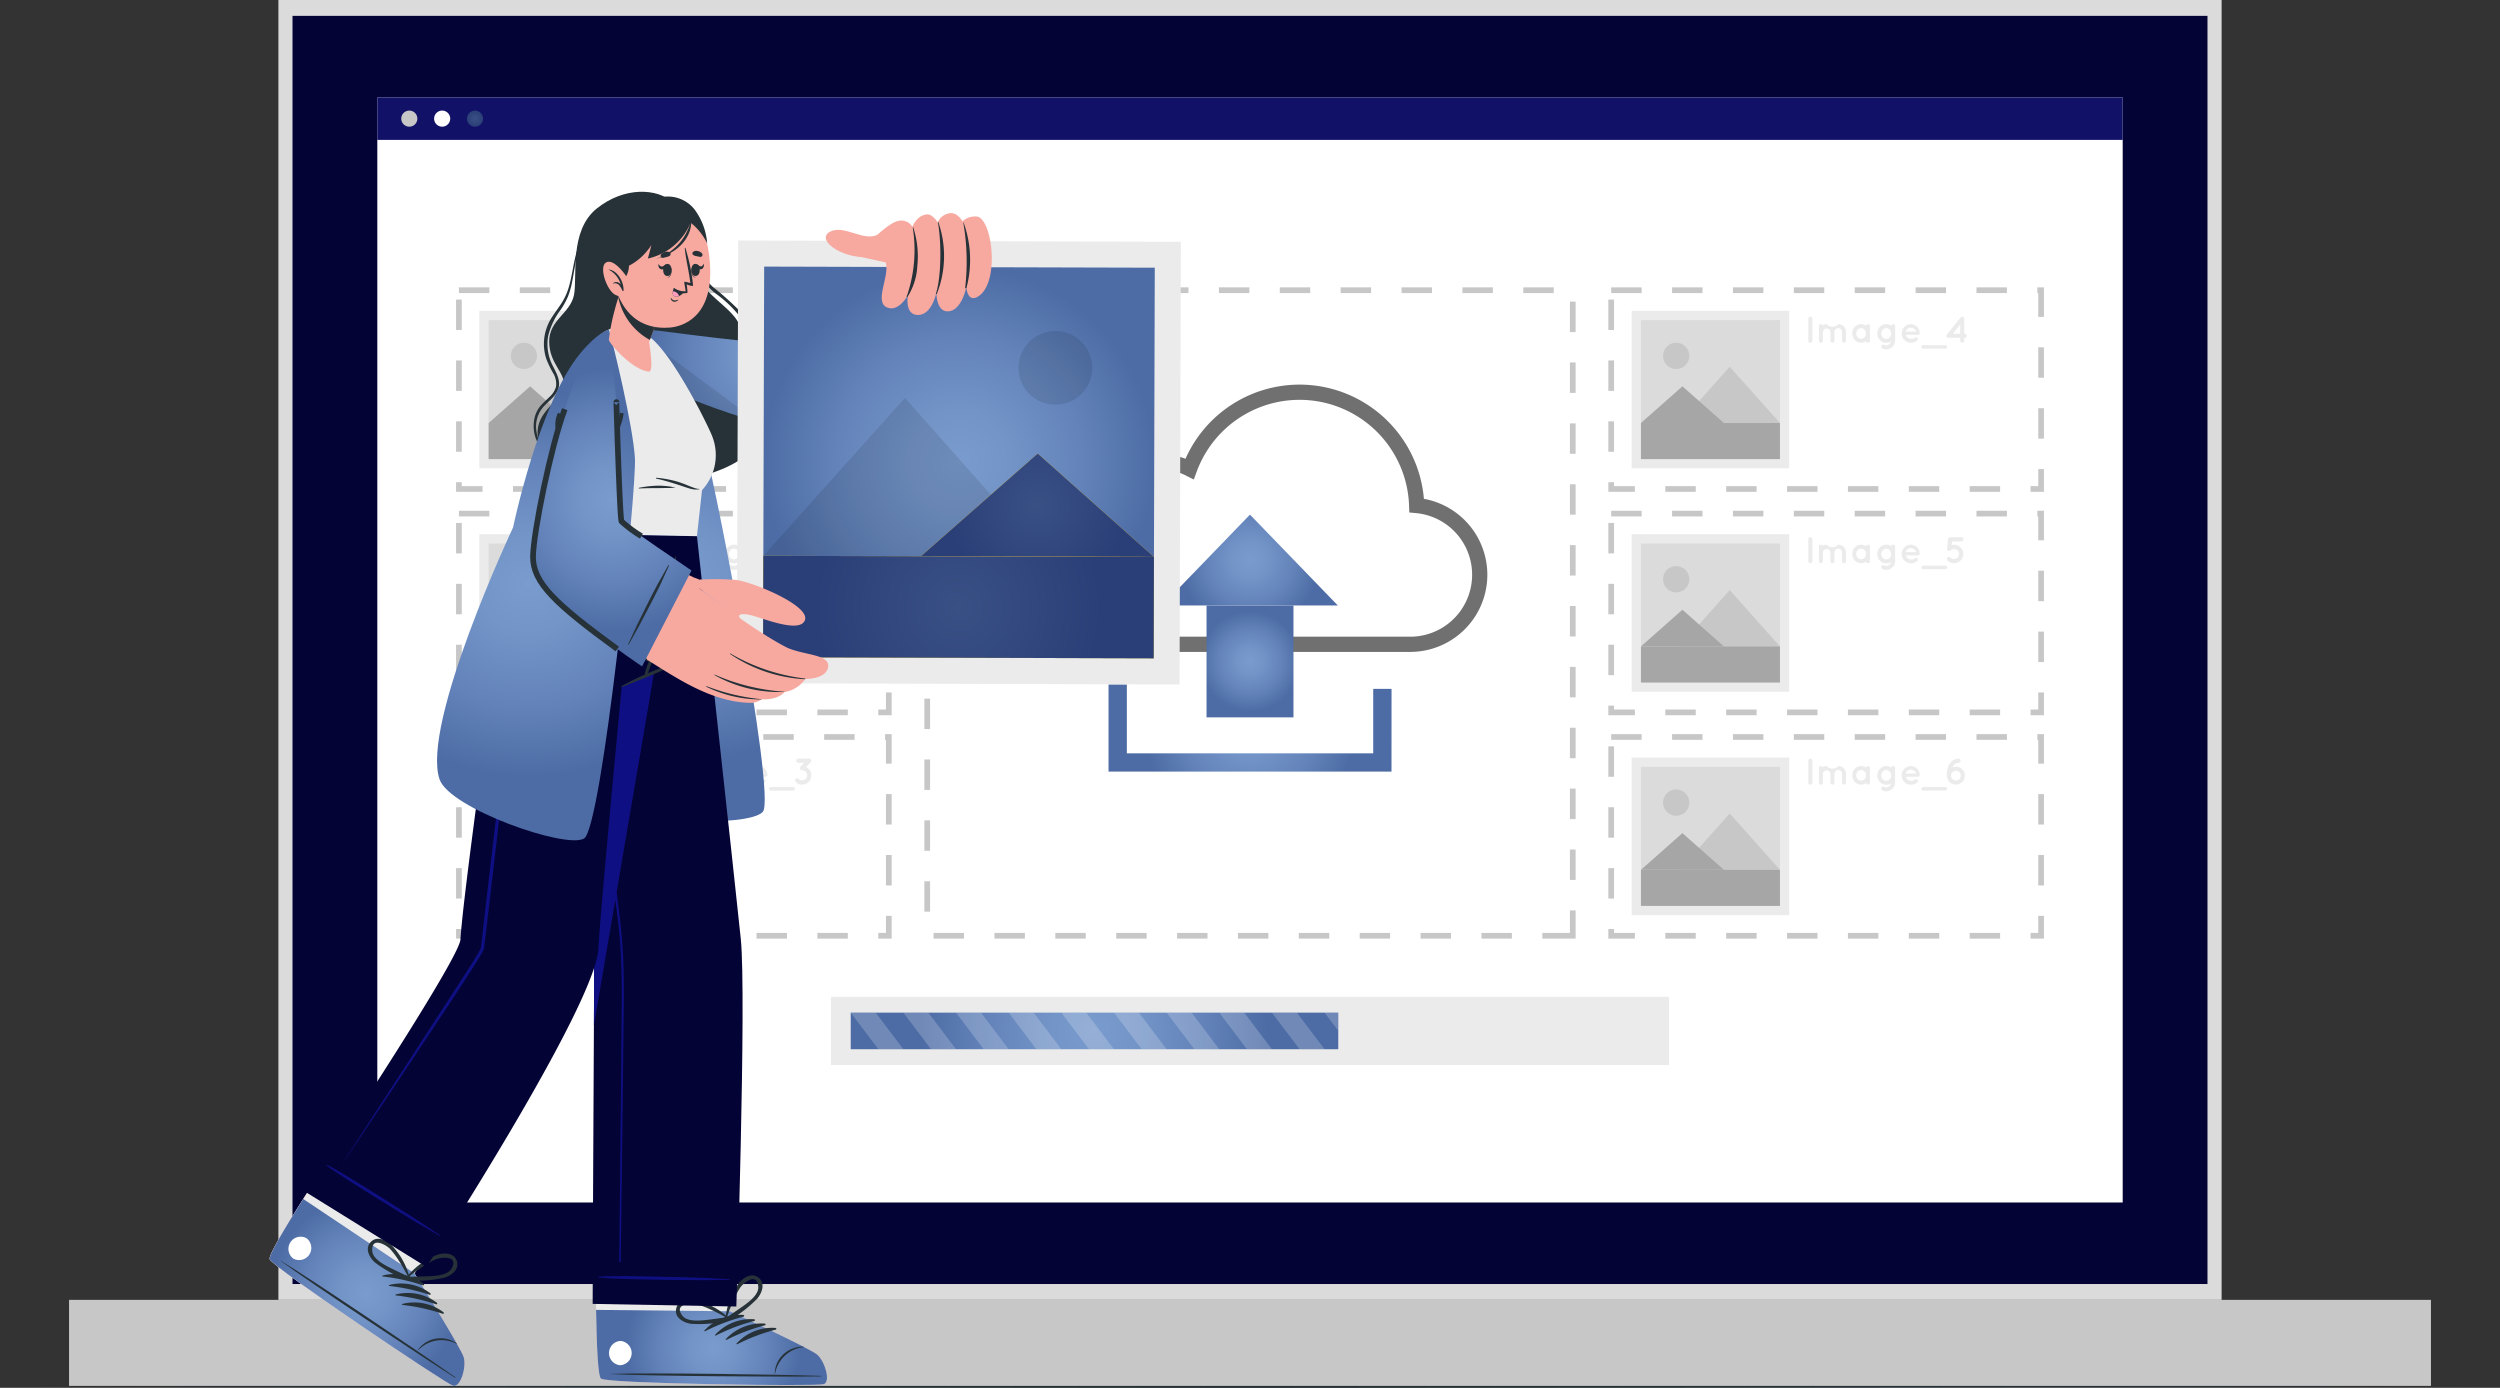 <svg xmlns="http://www.w3.org/2000/svg" xmlns:xlink="http://www.w3.org/1999/xlink" width="328.531" height="182.376" viewBox="0 0 328.531 182.376">
  <rect x="0" y="0" width="328.531" height="182.376" fill="#333333" stroke="none"/>
  <defs>
    <radialGradient id="radial-gradient" cx="0.5" cy="0.5" r="0.5" gradientTransform="translate(0)" gradientUnits="objectBoundingBox">
      <stop offset="0" stop-color="#395085"/>
      <stop offset="1" stop-color="#2a3f77"/>
    </radialGradient>
    <radialGradient id="radial-gradient-2" cx="0.5" cy="0.5" r="1.202" gradientTransform="translate(0.346) scale(0.308 1)" gradientUnits="objectBoundingBox">
      <stop offset="0" stop-color="#7a9bcd"/>
      <stop offset="0.266" stop-color="#7394c7"/>
      <stop offset="0.641" stop-color="#6282b9"/>
      <stop offset="1" stop-color="#4d6ca5"/>
    </radialGradient>
    <radialGradient id="radial-gradient-3" cx="0.5" cy="0.5" r="0.448" gradientTransform="translate(-0.143) scale(1.287 1)" xlink:href="#radial-gradient-2"/>
    <radialGradient id="radial-gradient-4" cx="0.5" cy="0.5" r="0.77" gradientTransform="translate(0.242) scale(0.517 1)" xlink:href="#radial-gradient-2"/>
    <radialGradient id="radial-gradient-5" cx="0.5" cy="0.5" r="4.725" gradientTransform="translate(0.462) scale(0.075 1)" xlink:href="#radial-gradient-2"/>
    <radialGradient id="radial-gradient-6" cx="0.5" cy="0.5" r="0.762" gradientTransform="translate(0.238) scale(0.524 1)" xlink:href="#radial-gradient-2"/>
    <radialGradient id="radial-gradient-7" cx="0.5" cy="0.5" r="0.375" gradientTransform="translate(-0.901) scale(2.803 1)" xlink:href="#radial-gradient-2"/>
    <radialGradient id="radial-gradient-8" cx="0.5" cy="0.5" r="1.143" gradientTransform="translate(0.337) scale(0.325 1)" xlink:href="#radial-gradient-2"/>
    <radialGradient id="radial-gradient-9" cx="0.5" cy="0.5" r="0.511" gradientTransform="translate(0.02) scale(0.959 1)" xlink:href="#radial-gradient-2"/>
    <radialGradient id="radial-gradient-10" cx="0.5" cy="0.5" r="0.379" gradientTransform="translate(-0.79) scale(2.58 1)" xlink:href="#radial-gradient-2"/>
    <radialGradient id="radial-gradient-11" cx="0.5" cy="0.5" r="0.501" gradientTransform="matrix(1, -0.003, 0.003, 1, -0.001, 0.001)" xlink:href="#radial-gradient-2"/>
    <radialGradient id="radial-gradient-12" cx="0.5" cy="0.5" r="0.872" gradientTransform="translate(0.278) scale(0.444 1)" xlink:href="#radial-gradient"/>
    <radialGradient id="radial-gradient-13" cx="0.5" cy="0.5" r="1.409" gradientTransform="matrix(-0.26, 0.003, -0.001, -1, 0.63, 0.999)" xlink:href="#radial-gradient"/>
    <radialGradient id="radial-gradient-14" cx="0.5" cy="0.5" r="0.395" gradientTransform="translate(-0.498) scale(1.996 1)" xlink:href="#radial-gradient-2"/>
  </defs>
  <g id="Group_27558" data-name="Group 27558" transform="translate(-1143.426 -649.6)">
    <g id="Background_Complete" data-name="Background Complete" transform="translate(1187.098 696.723)">
      <g id="Group_27456" data-name="Group 27456">
        <g id="Group_27455" data-name="Group 27455">
          <rect id="Rectangle_2625" data-name="Rectangle 2625" width="0.829" height="33.403" fill="#c7c7c7"/>
        </g>
      </g>
    </g>
    <g id="Floor" transform="translate(1143.426 831.47)">
      <path id="Path_51306" data-name="Path 51306" d="M1143.426,1008.887l41.066-.123,41.066-.045,82.133-.085,82.133.084,41.066.045,41.066.124-41.066.124-41.066.044-82.133.084-82.133-.085-41.066-.045Z" transform="translate(-1143.426 -1008.634)" fill="#263238"/>
    </g>
    <g id="Device" transform="translate(1152.499 649.6)">
      <g id="Group_27500" data-name="Group 27500" transform="translate(0)">
        <rect id="Rectangle_2626" data-name="Rectangle 2626" width="310.385" height="11.305" transform="translate(0 170.818)" fill="#c7c7c7"/>
        <rect id="Rectangle_2627" data-name="Rectangle 2627" width="255.362" height="170.818" transform="translate(27.512)" fill="#dbdbdb"/>
        <rect id="Rectangle_2628" data-name="Rectangle 2628" width="251.65" height="166.651" transform="translate(29.367 2.084)" fill="#040335"/>
        <g id="Group_27499" data-name="Group 27499" transform="translate(40.511 12.796)">
          <rect id="Rectangle_2629" data-name="Rectangle 2629" width="229.364" height="145.226" fill="#fff"/>
          <g id="Group_27458" data-name="Group 27458">
            <rect id="Rectangle_2630" data-name="Rectangle 2630" width="229.364" height="5.588" fill="#111168"/>
            <g id="Group_27457" data-name="Group 27457" transform="translate(3.146 1.737)">
              <path id="Path_51307" data-name="Path 51307" d="M1249.635,679.346a1.057,1.057,0,1,1-1.057-1.057A1.057,1.057,0,0,1,1249.635,679.346Z" transform="translate(-1247.52 -678.289)" fill="#c7c7c7"/>
              <path id="Path_51308" data-name="Path 51308" d="M1258.159,679.346a1.057,1.057,0,1,1-1.057-1.057A1.058,1.058,0,0,1,1258.159,679.346Z" transform="translate(-1251.726 -678.289)" fill="#fff"/>
              <path id="Path_51309" data-name="Path 51309" d="M1266.683,679.346a1.057,1.057,0,1,1-1.058-1.057A1.058,1.058,0,0,1,1266.683,679.346Z" transform="translate(-1255.932 -678.289)" fill="url(#radial-gradient)"/>
            </g>
          </g>
          <g id="Group_27466" data-name="Group 27466" transform="translate(59.62 25.341)">
            <g id="Group_27459" data-name="Group 27459" transform="translate(12.644 0)">
              <rect id="Rectangle_2631" data-name="Rectangle 2631" width="84.834" height="84.834" transform="translate(84.834 84.834) rotate(180)" fill="none" stroke="#c7c7c7" stroke-miterlimit="10" stroke-width="0.75" stroke-dasharray="4"/>
            </g>
            <g id="Group_27463" data-name="Group 27463" transform="translate(24.876 13.396)">
              <path id="Path_51310" data-name="Path 51310" d="M1468.187,838.621H1431V827.171h2.408v9.043h32.376V827.75h2.408Z" transform="translate(-1419.406 -788.754)" fill="url(#radial-gradient-2)"/>
              <g id="Group_27461" data-name="Group 27461">
                <g id="Group_27460" data-name="Group 27460">
                  <path id="Path_51311" data-name="Path 51311" d="M1408.116,776.694a7.776,7.776,0,0,0,7.2,7.753v.022h44.036a9.139,9.139,0,0,0,.854-18.238,15.4,15.4,0,0,0-29.841-4.815,9.023,9.023,0,0,0-4.086-.967,9.135,9.135,0,0,0-9.121,8.573,7.568,7.568,0,0,0-1.264-.1A7.777,7.777,0,0,0,1408.116,776.694Z" transform="translate(-1408.116 -751.332)" fill="none" stroke="#707070" stroke-miterlimit="10" stroke-width="2"/>
                </g>
              </g>
              <g id="Group_27462" data-name="Group 27462" transform="translate(18.638 16.097)">
                <rect id="Rectangle_2632" data-name="Rectangle 2632" width="11.425" height="14.701" transform="translate(5.835 11.939)" fill="url(#radial-gradient-3)"/>
                <path id="Path_51312" data-name="Path 51312" d="M1444.91,795.048H1468l-11.547-11.939Z" transform="translate(-1444.91 -783.11)" fill="url(#radial-gradient-4)"/>
              </g>
            </g>
            <g id="Group_27465" data-name="Group 27465" transform="translate(0 92.864)">
              <rect id="Rectangle_2633" data-name="Rectangle 2633" width="110.123" height="8.952" fill="#ebebeb"/>
              <g id="Group_27464" data-name="Group 27464" transform="translate(2.591 2.072)">
                <rect id="Rectangle_2634" data-name="Rectangle 2634" width="64.072" height="4.808" fill="url(#radial-gradient-5)"/>
                <path id="Path_51313" data-name="Path 51313" d="M1371.041,917.11h-3.281l-3.638-4.808h3.281Z" transform="translate(-1364.122 -912.302)" fill="#fff" opacity="0.2"/>
                <path id="Path_51314" data-name="Path 51314" d="M1384.7,917.11h-3.281l-3.638-4.808h3.281Z" transform="translate(-1370.862 -912.302)" fill="#fff" opacity="0.2"/>
                <path id="Path_51315" data-name="Path 51315" d="M1398.358,917.11h-3.281l-3.637-4.808h3.281Z" transform="translate(-1377.602 -912.302)" fill="#fff" opacity="0.2"/>
                <path id="Path_51316" data-name="Path 51316" d="M1412.016,917.11h-3.281L1405.1,912.3h3.281Z" transform="translate(-1384.341 -912.302)" fill="#fff" opacity="0.2"/>
                <path id="Path_51317" data-name="Path 51317" d="M1425.674,917.11h-3.281l-3.638-4.808h3.281Z" transform="translate(-1391.081 -912.302)" fill="#fff" opacity="0.2"/>
                <path id="Path_51318" data-name="Path 51318" d="M1439.332,917.11h-3.281l-3.638-4.808h3.281Z" transform="translate(-1397.82 -912.302)" fill="#fff" opacity="0.2"/>
                <path id="Path_51319" data-name="Path 51319" d="M1452.991,917.11h-3.281l-3.638-4.808h3.281Z" transform="translate(-1404.56 -912.302)" fill="#fff" opacity="0.2"/>
                <path id="Path_51320" data-name="Path 51320" d="M1466.649,917.11h-3.281l-3.638-4.808h3.281Z" transform="translate(-1411.3 -912.302)" fill="#fff" opacity="0.2"/>
                <path id="Path_51321" data-name="Path 51321" d="M1480.307,917.11h-3.281l-3.638-4.808h3.281Z" transform="translate(-1418.039 -912.302)" fill="#fff" opacity="0.2"/>
                <path id="Path_51322" data-name="Path 51322" d="M1488.853,912.3v2.388l-1.809-2.388Z" transform="translate(-1424.777 -912.302)" fill="#fff" opacity="0.2"/>
              </g>
            </g>
          </g>
          <g id="Group_27482" data-name="Group 27482" transform="translate(162.148 25.341)">
            <g id="Group_27471" data-name="Group 27471">
              <g id="Group_27469" data-name="Group 27469" transform="translate(2.69 2.71)">
                <g id="Group_27468" data-name="Group 27468" transform="translate(0 0)">
                  <rect id="Rectangle_2635" data-name="Rectangle 2635" width="20.702" height="20.702" transform="translate(20.702 20.702) rotate(180)" fill="#ebebeb"/>
                  <rect id="Rectangle_2636" data-name="Rectangle 2636" width="18.267" height="18.267" transform="translate(19.485 19.485) rotate(180)" fill="#dbdbdb"/>
                  <path id="Path_51323" data-name="Path 51323" d="M1574.9,739.9a1.724,1.724,0,1,0,1.353-1.353A1.725,1.725,0,0,0,1574.9,739.9Z" transform="translate(-1570.741 -734.32)" fill="#c7c7c7"/>
                  <path id="Path_51324" data-name="Path 51324" d="M1579.122,752.132h13.2l-6.6-7.4Z" transform="translate(-1572.839 -737.388)" fill="#c7c7c7"/>
                  <g id="Group_27467" data-name="Group 27467" transform="translate(1.218 9.923)">
                    <path id="Path_51325" data-name="Path 51325" d="M1569.123,754.647h10.9l-5.45-4.82Z" transform="translate(-1569.123 -749.827)" fill="#a6a6a6"/>
                  </g>
                  <rect id="Rectangle_2637" data-name="Rectangle 2637" width="18.267" height="4.741" transform="translate(1.218 14.744)" fill="#a6a6a6"/>
                </g>
              </g>
              <rect id="Rectangle_2638" data-name="Rectangle 2638" width="56.494" height="26.122" fill="none" stroke="#c7c7c7" stroke-miterlimit="10" stroke-width="0.75" stroke-dasharray="4"/>
              <g id="Group_27470" data-name="Group 27470" transform="translate(25.898 3.487)">
                <path id="Path_51326" data-name="Path 51326" d="M1612.535,732.04a.264.264,0,0,1,.268-.268.272.272,0,0,1,.273.268v2.878a.272.272,0,0,1-.273.268.264.264,0,0,1-.268-.268Z" transform="translate(-1612.535 -731.772)" fill="#ebebeb"/>
                <path id="Path_51327" data-name="Path 51327" d="M1617.338,734.707v1.171a.26.26,0,0,1-.258.258.268.268,0,0,1-.264-.258v-1.171a.5.5,0,0,0-.995.015v1.156c0,.01-.005.024-.005.034v.014c-.005.01-.005.02-.015.029v.024a.283.283,0,0,1-.244.156c-.019,0-.034,0-.048,0a.265.265,0,0,1-.21-.254V733.96a.258.258,0,0,1,.258-.263.248.248,0,0,1,.234.146,1.025,1.025,0,0,1,.522-.146,1.04,1.04,0,0,0,1.531,0,1.019,1.019,0,0,1,1.014,1.024v1.156a.26.26,0,0,1-.258.258.265.265,0,0,1-.263-.258v-1.156a.5.5,0,0,0-.492-.5A.507.507,0,0,0,1617.338,734.707Z" transform="translate(-1613.899 -732.722)" fill="#ebebeb"/>
                <path id="Path_51328" data-name="Path 51328" d="M1626.27,734.921v.956a.26.26,0,0,1-.258.258.266.266,0,0,1-.254-.21,1.1,1.1,0,0,1-.648.21,1.133,1.133,0,0,1-.829-.356,1.249,1.249,0,0,1-.332-.859,1.228,1.228,0,0,1,.332-.858,1.106,1.106,0,0,1,1.478-.151.265.265,0,0,1,.254-.215.261.261,0,0,1,.258.263Zm-.517,0a.721.721,0,0,0-.19-.5.6.6,0,0,0-.454-.2.587.587,0,0,0-.453.2.714.714,0,0,0-.186.5.731.731,0,0,0,.186.5.615.615,0,0,0,.453.19.633.633,0,0,0,.454-.19A.739.739,0,0,0,1625.753,734.921Z" transform="translate(-1618.167 -732.722)" fill="#ebebeb"/>
                <path id="Path_51329" data-name="Path 51329" d="M1632.781,734.931v.907a1.174,1.174,0,0,1-1.17,1.171,1.13,1.13,0,0,1-.512-.122.258.258,0,0,1-.117-.351.264.264,0,0,1,.351-.122.584.584,0,0,0,.278.068.653.653,0,0,0,.639-.522,1.125,1.125,0,0,1-1.468-.176,1.22,1.22,0,0,1-.341-.858,1.28,1.28,0,0,1,.341-.868,1.153,1.153,0,0,1,.829-.361,1.107,1.107,0,0,1,.653.205.263.263,0,0,1,.259-.205.257.257,0,0,1,.258.259v.975Zm-.522,0a.758.758,0,0,0-.185-.5.608.608,0,0,0-.463-.209.586.586,0,0,0-.449.209.719.719,0,0,0-.2.5.7.7,0,0,0,.2.5.592.592,0,0,0,.449.2.616.616,0,0,0,.463-.2A.74.74,0,0,0,1632.259,734.926Z" transform="translate(-1621.37 -732.722)" fill="#ebebeb"/>
                <path id="Path_51330" data-name="Path 51330" d="M1636.777,734.916a1.207,1.207,0,0,1,1.19-1.219,1.166,1.166,0,0,1,1.175,1.132v.024a.133.133,0,0,1-.005.044.235.235,0,0,1-.254.195h-1.551a.642.642,0,0,0,.166.322.754.754,0,0,0,.469.219.8.8,0,0,0,.507-.122.275.275,0,0,1,.365-.015.222.222,0,0,1,0,.317,1.23,1.23,0,0,1-.872.322A1.21,1.21,0,0,1,1636.777,734.916Zm.532-.239h1.38a.8.8,0,0,0-.722-.517A.68.68,0,0,0,1637.309,734.677Z" transform="translate(-1624.497 -732.722)" fill="#ebebeb"/>
                <path id="Path_51331" data-name="Path 51331" d="M1641.852,739.376a.229.229,0,0,1,.23-.229h2.946a.229.229,0,0,1,0,.458h-2.946A.229.229,0,0,1,1641.852,739.376Z" transform="translate(-1627.001 -735.411)" fill="#ebebeb"/>
                <path id="Path_51332" data-name="Path 51332" d="M1651.043,734.278a.269.269,0,0,1-.273.268h-.048v.371a.269.269,0,0,1-.537,0v-.371h-1.536a.238.238,0,0,1-.166-.059.261.261,0,0,1-.044-.375l1.8-2.244c.005,0,.005,0,.01-.01a.075.075,0,0,0,.015-.02.053.053,0,0,0,.024-.014c.005-.005.015-.01.02-.015a.05.05,0,0,1,.029-.01c0-.01.01-.015.019-.015s.014,0,.029-.01a.031.031,0,0,0,.02,0h.084a.044.044,0,0,0,.024,0c.005.005.019.005.029.01s.015.005.019.005.02.015.025.02.014.01.024.015.005,0,.005,0,.014.005.014.01l.02.02c.005.005.01.015.014.02a.11.11,0,0,1,.02.024.036.036,0,0,0,.01.02.286.286,0,0,1,.009.029s.005.015.005.019a.053.053,0,0,1,.005.029c0,.01.005.015.005.024v1.985h.048A.272.272,0,0,1,1651.043,734.278Zm-.859-1.473-.97,1.2h.97Z" transform="translate(-1630.222 -731.772)" fill="#ebebeb"/>
              </g>
            </g>
            <g id="Group_27476" data-name="Group 27476" transform="translate(0 29.356)">
              <g id="Group_27474" data-name="Group 27474" transform="translate(2.69 2.71)">
                <g id="Group_27473" data-name="Group 27473" transform="translate(0 0)">
                  <rect id="Rectangle_2639" data-name="Rectangle 2639" width="20.702" height="20.702" transform="translate(20.702 20.702) rotate(180)" fill="#ebebeb"/>
                  <rect id="Rectangle_2640" data-name="Rectangle 2640" width="18.267" height="18.267" transform="translate(19.485 19.485) rotate(180)" fill="#dbdbdb"/>
                  <path id="Path_51333" data-name="Path 51333" d="M1574.9,797.849a1.724,1.724,0,1,0,1.353-1.353A1.725,1.725,0,0,0,1574.9,797.849Z" transform="translate(-1570.741 -792.272)" fill="#c7c7c7"/>
                  <path id="Path_51334" data-name="Path 51334" d="M1579.122,810.084h13.2l-6.6-7.4Z" transform="translate(-1572.839 -795.341)" fill="#c7c7c7"/>
                  <g id="Group_27472" data-name="Group 27472" transform="translate(1.218 9.923)">
                    <path id="Path_51335" data-name="Path 51335" d="M1569.123,812.6h10.9l-5.45-4.82Z" transform="translate(-1569.123 -807.779)" fill="#a6a6a6"/>
                  </g>
                  <rect id="Rectangle_2641" data-name="Rectangle 2641" width="18.267" height="4.741" transform="translate(1.218 14.744)" fill="#a6a6a6"/>
                </g>
              </g>
              <rect id="Rectangle_2642" data-name="Rectangle 2642" width="56.494" height="26.122" fill="none" stroke="#c7c7c7" stroke-miterlimit="10" stroke-width="0.75" stroke-dasharray="4"/>
              <g id="Group_27475" data-name="Group 27475" transform="translate(25.898 3.108)">
                <path id="Path_51336" data-name="Path 51336" d="M1612.535,789.243a.264.264,0,0,1,.268-.268.272.272,0,0,1,.273.268v2.878a.272.272,0,0,1-.273.269.264.264,0,0,1-.268-.269Z" transform="translate(-1612.535 -788.975)" fill="#ebebeb"/>
                <path id="Path_51337" data-name="Path 51337" d="M1617.338,791.91v1.171a.26.26,0,0,1-.258.259.268.268,0,0,1-.264-.259V791.91a.5.5,0,0,0-.995.015v1.156c0,.01-.005.024-.005.034v.014c-.005.01-.005.02-.015.029v.024a.284.284,0,0,1-.244.157c-.019,0-.034-.005-.048-.005a.265.265,0,0,1-.21-.254v-1.917a.258.258,0,0,1,.258-.263.248.248,0,0,1,.234.146,1.031,1.031,0,0,1,.522-.146,1.04,1.04,0,0,0,1.531,0,1.019,1.019,0,0,1,1.014,1.024v1.156a.26.26,0,0,1-.258.259.265.265,0,0,1-.263-.259v-1.156a.5.5,0,0,0-.492-.5A.507.507,0,0,0,1617.338,791.91Z" transform="translate(-1613.899 -789.925)" fill="#ebebeb"/>
                <path id="Path_51338" data-name="Path 51338" d="M1626.27,792.125v.956a.26.26,0,0,1-.258.259.266.266,0,0,1-.254-.21,1.1,1.1,0,0,1-.648.21,1.133,1.133,0,0,1-.829-.356,1.248,1.248,0,0,1-.332-.859,1.228,1.228,0,0,1,.332-.858,1.108,1.108,0,0,1,1.478-.151.265.265,0,0,1,.254-.214.261.261,0,0,1,.258.263Zm-.517,0a.721.721,0,0,0-.19-.5.606.606,0,0,0-.454-.2.589.589,0,0,0-.453.2.714.714,0,0,0-.186.5.731.731,0,0,0,.186.5.615.615,0,0,0,.453.19.633.633,0,0,0,.454-.19A.739.739,0,0,0,1625.753,792.125Z" transform="translate(-1618.167 -789.925)" fill="#ebebeb"/>
                <path id="Path_51339" data-name="Path 51339" d="M1632.781,792.135v.907a1.174,1.174,0,0,1-1.17,1.171,1.13,1.13,0,0,1-.512-.122.258.258,0,0,1-.117-.351.264.264,0,0,1,.351-.122.583.583,0,0,0,.278.068.653.653,0,0,0,.639-.522,1.125,1.125,0,0,1-1.468-.176,1.22,1.22,0,0,1-.341-.858,1.281,1.281,0,0,1,.341-.868,1.152,1.152,0,0,1,.829-.361,1.106,1.106,0,0,1,.653.2.262.262,0,0,1,.259-.2.257.257,0,0,1,.258.258v.975Zm-.522,0a.759.759,0,0,0-.185-.5.608.608,0,0,0-.463-.209.586.586,0,0,0-.449.209.72.72,0,0,0-.2.5.705.705,0,0,0,.2.5.594.594,0,0,0,.449.2.617.617,0,0,0,.463-.2A.743.743,0,0,0,1632.259,792.13Z" transform="translate(-1621.37 -789.925)" fill="#ebebeb"/>
                <path id="Path_51340" data-name="Path 51340" d="M1636.777,792.12a1.207,1.207,0,0,1,1.19-1.219,1.166,1.166,0,0,1,1.175,1.131v.024a.132.132,0,0,1-.005.044.235.235,0,0,1-.254.2h-1.551a.641.641,0,0,0,.166.322.754.754,0,0,0,.469.219.8.8,0,0,0,.507-.122.275.275,0,0,1,.365-.015.222.222,0,0,1,0,.317,1.231,1.231,0,0,1-.872.322A1.211,1.211,0,0,1,1636.777,792.12Zm.532-.239h1.38a.8.8,0,0,0-.722-.517A.68.68,0,0,0,1637.309,791.881Z" transform="translate(-1624.497 -789.925)" fill="#ebebeb"/>
                <path id="Path_51341" data-name="Path 51341" d="M1641.852,796.579a.229.229,0,0,1,.23-.229h2.946a.229.229,0,0,1,0,.458h-2.946A.229.229,0,0,1,1641.852,796.579Z" transform="translate(-1627.001 -792.614)" fill="#ebebeb"/>
                <path id="Path_51342" data-name="Path 51342" d="M1650.291,790.321a1.2,1.2,0,0,1,.356.859,1.215,1.215,0,0,1-.356.854,1.192,1.192,0,0,1-.854.356h-.01a1.182,1.182,0,0,1-.849-.356.269.269,0,0,1,0-.391.276.276,0,0,1,.39,0,.653.653,0,0,0,.932,0,.661.661,0,0,0,.2-.463.638.638,0,0,0-.2-.469.628.628,0,0,0-.463-.19.648.648,0,0,0-.469.19.276.276,0,0,1-.39,0c-.019-.019-.034-.044-.054-.063,0-.01,0-.015,0-.015a.037.037,0,0,0-.01-.024c0-.015-.005-.024-.005-.034s0-.005,0-.01a.223.223,0,0,1,0-.083l.146-1.263a.3.3,0,0,1,.122-.2c.01-.005.014-.005.019-.01s.01-.005.015-.01a.274.274,0,0,1,.127-.029h1.439a.276.276,0,1,1,0,.551h-1.2l-.058.483a1.251,1.251,0,0,1,.327-.044A1.192,1.192,0,0,1,1650.291,790.321Z" transform="translate(-1630.279 -788.975)" fill="#ebebeb"/>
              </g>
            </g>
            <g id="Group_27481" data-name="Group 27481" transform="translate(0 58.712)">
              <g id="Group_27479" data-name="Group 27479" transform="translate(2.69 2.71)">
                <g id="Group_27478" data-name="Group 27478" transform="translate(0 0)">
                  <rect id="Rectangle_2643" data-name="Rectangle 2643" width="20.702" height="20.702" transform="translate(20.702 20.702) rotate(180)" fill="#ebebeb"/>
                  <rect id="Rectangle_2644" data-name="Rectangle 2644" width="18.267" height="18.267" transform="translate(19.485 19.485) rotate(180)" fill="#dbdbdb"/>
                  <path id="Path_51343" data-name="Path 51343" d="M1574.9,855.8a1.724,1.724,0,1,0,1.353-1.353A1.725,1.725,0,0,0,1574.9,855.8Z" transform="translate(-1570.741 -850.224)" fill="#c7c7c7"/>
                  <path id="Path_51344" data-name="Path 51344" d="M1579.122,868.036h13.2l-6.6-7.4Z" transform="translate(-1572.839 -853.293)" fill="#c7c7c7"/>
                  <g id="Group_27477" data-name="Group 27477" transform="translate(1.218 9.923)">
                    <path id="Path_51345" data-name="Path 51345" d="M1569.123,870.552h10.9l-5.45-4.82Z" transform="translate(-1569.123 -865.731)" fill="#a6a6a6"/>
                  </g>
                  <rect id="Rectangle_2645" data-name="Rectangle 2645" width="18.267" height="4.741" transform="translate(1.218 14.744)" fill="#a6a6a6"/>
                </g>
              </g>
              <rect id="Rectangle_2646" data-name="Rectangle 2646" width="56.494" height="26.122" fill="none" stroke="#c7c7c7" stroke-miterlimit="10" stroke-width="0.75" stroke-dasharray="4"/>
              <g id="Group_27480" data-name="Group 27480" transform="translate(25.898 2.847)">
                <path id="Path_51346" data-name="Path 51346" d="M1612.535,846.682a.265.265,0,0,1,.268-.269.272.272,0,0,1,.273.269v2.877a.272.272,0,0,1-.273.268.264.264,0,0,1-.268-.268Z" transform="translate(-1612.535 -846.413)" fill="#ebebeb"/>
                <path id="Path_51347" data-name="Path 51347" d="M1617.338,849.349v1.171a.26.26,0,0,1-.258.258.268.268,0,0,1-.264-.258v-1.171a.5.5,0,0,0-.995.015v1.156c0,.01-.005.025-.005.034v.015a.087.087,0,0,1-.015.029v.025a.284.284,0,0,1-.244.156c-.019,0-.034,0-.048,0a.265.265,0,0,1-.21-.254V848.6a.258.258,0,0,1,.258-.264.248.248,0,0,1,.234.146,1.026,1.026,0,0,1,.522-.146,1.039,1.039,0,0,0,1.531,0,1.019,1.019,0,0,1,1.014,1.024v1.156a.26.26,0,0,1-.258.258.265.265,0,0,1-.263-.258v-1.156a.5.5,0,0,0-.492-.5A.507.507,0,0,0,1617.338,849.349Z" transform="translate(-1613.899 -847.363)" fill="#ebebeb"/>
                <path id="Path_51348" data-name="Path 51348" d="M1626.27,849.563v.956a.26.26,0,0,1-.258.258.266.266,0,0,1-.254-.21,1.106,1.106,0,0,1-.648.21,1.131,1.131,0,0,1-.829-.356,1.247,1.247,0,0,1-.332-.858,1.228,1.228,0,0,1,.332-.858,1.106,1.106,0,0,1,1.478-.151.266.266,0,0,1,.254-.215.261.261,0,0,1,.258.264Zm-.517,0a.721.721,0,0,0-.19-.5.6.6,0,0,0-.454-.2.587.587,0,0,0-.453.2.714.714,0,0,0-.186.5.731.731,0,0,0,.186.5.615.615,0,0,0,.453.19.633.633,0,0,0,.454-.19A.739.739,0,0,0,1625.753,849.563Z" transform="translate(-1618.167 -847.363)" fill="#ebebeb"/>
                <path id="Path_51349" data-name="Path 51349" d="M1632.781,849.573v.907a1.174,1.174,0,0,1-1.17,1.17,1.131,1.131,0,0,1-.512-.122.258.258,0,0,1-.117-.351.264.264,0,0,1,.351-.122.584.584,0,0,0,.278.068.653.653,0,0,0,.639-.522,1.125,1.125,0,0,1-1.468-.176,1.22,1.22,0,0,1-.341-.858,1.281,1.281,0,0,1,.341-.868,1.153,1.153,0,0,1,.829-.361,1.11,1.11,0,0,1,.653.2.263.263,0,0,1,.259-.2.257.257,0,0,1,.258.259v.976Zm-.522-.005a.759.759,0,0,0-.185-.5.609.609,0,0,0-.463-.21.586.586,0,0,0-.449.21.72.72,0,0,0-.2.5.7.7,0,0,0,.2.5.59.59,0,0,0,.449.2.614.614,0,0,0,.463-.2A.74.74,0,0,0,1632.259,849.568Z" transform="translate(-1621.37 -847.363)" fill="#ebebeb"/>
                <path id="Path_51350" data-name="Path 51350" d="M1636.777,849.558a1.207,1.207,0,0,1,1.19-1.219,1.167,1.167,0,0,1,1.175,1.132v.024a.131.131,0,0,1-.005.044.235.235,0,0,1-.254.2h-1.551a.641.641,0,0,0,.166.322.754.754,0,0,0,.469.219.8.8,0,0,0,.507-.122.275.275,0,0,1,.365-.015.222.222,0,0,1,0,.317,1.23,1.23,0,0,1-.872.322A1.21,1.21,0,0,1,1636.777,849.558Zm.532-.239h1.38a.8.8,0,0,0-.722-.517A.68.68,0,0,0,1637.309,849.32Z" transform="translate(-1624.497 -847.363)" fill="#ebebeb"/>
                <path id="Path_51351" data-name="Path 51351" d="M1641.852,854.018a.229.229,0,0,1,.23-.229h2.946a.229.229,0,0,1,0,.458h-2.946A.229.229,0,0,1,1641.852,854.018Z" transform="translate(-1627.001 -850.053)" fill="#ebebeb"/>
                <path id="Path_51352" data-name="Path 51352" d="M1650.854,848.652a1.184,1.184,0,0,1-2.36.123c0-.005,0-.005-.005-.01,0-.093-.01-.185-.01-.278a2.862,2.862,0,0,1,.171-1,1.708,1.708,0,0,1,.629-.834,1.406,1.406,0,0,1,.732-.229.272.272,0,0,1,.283.259.282.282,0,0,1-.263.283.893.893,0,0,0-.458.137.991.991,0,0,0-.308.341,1.118,1.118,0,0,0-.063.127,1.151,1.151,0,0,1,.469-.1A1.183,1.183,0,0,1,1650.854,848.652Zm-.542,0a.641.641,0,1,0-1.283,0,.641.641,0,0,0,1.283,0Z" transform="translate(-1630.271 -846.418)" fill="#ebebeb"/>
              </g>
            </g>
          </g>
          <g id="Group_27498" data-name="Group 27498" transform="translate(10.722 25.341)">
            <g id="Group_27487" data-name="Group 27487">
              <g id="Group_27485" data-name="Group 27485" transform="translate(2.69 2.71)">
                <g id="Group_27484" data-name="Group 27484" transform="translate(0 0)">
                  <rect id="Rectangle_2647" data-name="Rectangle 2647" width="20.702" height="20.702" transform="translate(20.702 20.702) rotate(180)" fill="#ebebeb"/>
                  <rect id="Rectangle_2648" data-name="Rectangle 2648" width="18.267" height="18.267" transform="translate(19.485 19.485) rotate(180)" fill="#dbdbdb"/>
                  <path id="Path_51353" data-name="Path 51353" d="M1275.969,739.9a1.724,1.724,0,1,0,1.354-1.353A1.725,1.725,0,0,0,1275.969,739.9Z" transform="translate(-1271.809 -734.32)" fill="#c7c7c7"/>
                  <path id="Path_51354" data-name="Path 51354" d="M1280.19,752.132h13.2l-6.6-7.4Z" transform="translate(-1273.908 -737.388)" fill="#c7c7c7"/>
                  <g id="Group_27483" data-name="Group 27483" transform="translate(1.218 9.923)">
                    <path id="Path_51355" data-name="Path 51355" d="M1270.191,754.647h10.9l-5.45-4.82Z" transform="translate(-1270.191 -749.827)" fill="#a6a6a6"/>
                  </g>
                  <rect id="Rectangle_2649" data-name="Rectangle 2649" width="18.267" height="4.741" transform="translate(1.218 14.744)" fill="#a6a6a6"/>
                </g>
              </g>
              <rect id="Rectangle_2650" data-name="Rectangle 2650" width="56.494" height="26.122" fill="none" stroke="#c7c7c7" stroke-miterlimit="10" stroke-width="0.75" stroke-dasharray="4"/>
              <g id="Group_27486" data-name="Group 27486" transform="translate(25.898 3.487)">
                <path id="Path_51356" data-name="Path 51356" d="M1313.6,732.04a.264.264,0,0,1,.268-.268.272.272,0,0,1,.273.268v2.878a.272.272,0,0,1-.273.268.264.264,0,0,1-.268-.268Z" transform="translate(-1313.604 -731.772)" fill="#ebebeb"/>
                <path id="Path_51357" data-name="Path 51357" d="M1318.406,734.707v1.171a.26.26,0,0,1-.258.258.268.268,0,0,1-.263-.258v-1.171a.5.5,0,0,0-.995.015v1.156c0,.01-.005.024-.005.034v.014c0,.01,0,.02-.014.029v.024a.285.285,0,0,1-.244.156c-.019,0-.034,0-.049,0a.265.265,0,0,1-.21-.254V733.96a.258.258,0,0,1,.258-.263.247.247,0,0,1,.234.146,1.026,1.026,0,0,1,.522-.146,1.04,1.04,0,0,0,1.532,0,1.019,1.019,0,0,1,1.015,1.024v1.156a.26.26,0,0,1-.259.258.264.264,0,0,1-.263-.258v-1.156a.5.5,0,0,0-.492-.5A.507.507,0,0,0,1318.406,734.707Z" transform="translate(-1314.968 -732.722)" fill="#ebebeb"/>
                <path id="Path_51358" data-name="Path 51358" d="M1327.338,734.921v.956a.26.26,0,0,1-.258.258.265.265,0,0,1-.254-.21,1.1,1.1,0,0,1-.649.21,1.133,1.133,0,0,1-.829-.356,1.25,1.25,0,0,1-.332-.859,1.23,1.23,0,0,1,.332-.858,1.107,1.107,0,0,1,1.478-.151.265.265,0,0,1,.254-.215.261.261,0,0,1,.258.263Zm-.517,0a.717.717,0,0,0-.19-.5.6.6,0,0,0-.454-.2.588.588,0,0,0-.453.2.715.715,0,0,0-.186.5.732.732,0,0,0,.186.5.616.616,0,0,0,.453.19.633.633,0,0,0,.454-.19A.735.735,0,0,0,1326.821,734.921Z" transform="translate(-1319.236 -732.722)" fill="#ebebeb"/>
                <path id="Path_51359" data-name="Path 51359" d="M1333.849,734.931v.907a1.174,1.174,0,0,1-1.17,1.171,1.134,1.134,0,0,1-.513-.122.259.259,0,0,1-.117-.351.265.265,0,0,1,.352-.122.582.582,0,0,0,.278.068.654.654,0,0,0,.639-.522,1.126,1.126,0,0,1-1.468-.176,1.221,1.221,0,0,1-.341-.858,1.281,1.281,0,0,1,.341-.868,1.153,1.153,0,0,1,.83-.361,1.107,1.107,0,0,1,.653.205.262.262,0,0,1,.258-.205.257.257,0,0,1,.258.259v.975Zm-.522,0a.759.759,0,0,0-.185-.5.608.608,0,0,0-.463-.209.587.587,0,0,0-.449.209.718.718,0,0,0-.195.5.7.7,0,0,0,.195.5.593.593,0,0,0,.449.2.616.616,0,0,0,.463-.2A.741.741,0,0,0,1333.327,734.926Z" transform="translate(-1322.438 -732.722)" fill="#ebebeb"/>
                <path id="Path_51360" data-name="Path 51360" d="M1337.845,734.916a1.207,1.207,0,0,1,1.19-1.219,1.166,1.166,0,0,1,1.175,1.132v.024a.143.143,0,0,1,0,.044.235.235,0,0,1-.254.195H1338.4a.635.635,0,0,0,.166.322.754.754,0,0,0,.468.219.8.8,0,0,0,.508-.122.276.276,0,0,1,.366-.015.223.223,0,0,1,0,.317,1.233,1.233,0,0,1-.873.322A1.21,1.21,0,0,1,1337.845,734.916Zm.531-.239h1.38a.8.8,0,0,0-.722-.517A.682.682,0,0,0,1338.376,734.677Z" transform="translate(-1325.566 -732.722)" fill="#ebebeb"/>
                <path id="Path_51361" data-name="Path 51361" d="M1342.921,739.376a.229.229,0,0,1,.229-.229h2.946a.229.229,0,0,1,0,.458h-2.946A.229.229,0,0,1,1342.921,739.376Z" transform="translate(-1328.07 -735.411)" fill="#ebebeb"/>
                <path id="Path_51362" data-name="Path 51362" d="M1350.444,732.04v2.878a.271.271,0,0,1-.273.268.264.264,0,0,1-.269-.268v-2.4l-.195.112a.243.243,0,0,1-.136.039.273.273,0,0,1-.142-.5l.6-.356c0-.005.014-.005.019-.01s.015-.01.024-.015.02,0,.029,0a.029.029,0,0,1,.02-.005.086.086,0,0,1,.034,0h.054a.031.031,0,0,0,.02,0,.055.055,0,0,1,.029.01.029.029,0,0,1,.02.005c.015.01.019.015.029.015a.075.075,0,0,0,.02.015c.005.005.015.01.019.015s.015.014.02.019a.1.1,0,0,1,.015.02l.019.019.005.01c0,.005,0,.01,0,.015s.01.015.01.025,0,.019.01.024a.217.217,0,0,0,.005.024.041.041,0,0,0,.01.034Z" transform="translate(-1331.218 -731.772)" fill="#ebebeb"/>
              </g>
            </g>
            <g id="Group_27492" data-name="Group 27492" transform="translate(0 29.356)">
              <g id="Group_27490" data-name="Group 27490" transform="translate(2.69 2.71)">
                <g id="Group_27489" data-name="Group 27489" transform="translate(0 0)">
                  <rect id="Rectangle_2651" data-name="Rectangle 2651" width="20.702" height="20.702" transform="translate(20.702 20.702) rotate(180)" fill="#ebebeb"/>
                  <rect id="Rectangle_2652" data-name="Rectangle 2652" width="18.267" height="18.267" transform="translate(19.485 19.485) rotate(180)" fill="#dbdbdb"/>
                  <path id="Path_51363" data-name="Path 51363" d="M1275.969,797.849a1.724,1.724,0,1,0,1.354-1.353A1.725,1.725,0,0,0,1275.969,797.849Z" transform="translate(-1271.809 -792.272)" fill="#c7c7c7"/>
                  <path id="Path_51364" data-name="Path 51364" d="M1280.19,810.084h13.2l-6.6-7.4Z" transform="translate(-1273.908 -795.341)" fill="#c7c7c7"/>
                  <g id="Group_27488" data-name="Group 27488" transform="translate(1.218 9.923)">
                    <path id="Path_51365" data-name="Path 51365" d="M1270.191,812.6h10.9l-5.45-4.82Z" transform="translate(-1270.191 -807.779)" fill="#a6a6a6"/>
                  </g>
                  <rect id="Rectangle_2653" data-name="Rectangle 2653" width="18.267" height="4.741" transform="translate(1.218 14.744)" fill="#a6a6a6"/>
                </g>
              </g>
              <rect id="Rectangle_2654" data-name="Rectangle 2654" width="56.494" height="26.122" fill="none" stroke="#c7c7c7" stroke-miterlimit="10" stroke-width="0.75" stroke-dasharray="4"/>
              <g id="Group_27491" data-name="Group 27491" transform="translate(25.898 3.108)">
                <path id="Path_51366" data-name="Path 51366" d="M1313.6,789.243a.264.264,0,0,1,.268-.268.272.272,0,0,1,.273.268v2.878a.272.272,0,0,1-.273.269.264.264,0,0,1-.268-.269Z" transform="translate(-1313.604 -788.975)" fill="#ebebeb"/>
                <path id="Path_51367" data-name="Path 51367" d="M1318.406,791.91v1.171a.26.26,0,0,1-.258.259.268.268,0,0,1-.263-.259V791.91a.5.5,0,0,0-.995.015v1.156c0,.01-.005.024-.005.034v.014c0,.01,0,.02-.014.029v.024a.285.285,0,0,1-.244.157c-.019,0-.034-.005-.049-.005a.266.266,0,0,1-.21-.254v-1.917a.258.258,0,0,1,.258-.263.248.248,0,0,1,.234.146,1.032,1.032,0,0,1,.522-.146,1.04,1.04,0,0,0,1.532,0,1.019,1.019,0,0,1,1.015,1.024v1.156a.261.261,0,0,1-.259.259.265.265,0,0,1-.263-.259v-1.156a.5.5,0,0,0-.492-.5A.507.507,0,0,0,1318.406,791.91Z" transform="translate(-1314.968 -789.925)" fill="#ebebeb"/>
                <path id="Path_51368" data-name="Path 51368" d="M1327.338,792.125v.956a.26.26,0,0,1-.258.259.266.266,0,0,1-.254-.21,1.1,1.1,0,0,1-.649.21,1.133,1.133,0,0,1-.829-.356,1.249,1.249,0,0,1-.332-.859,1.23,1.23,0,0,1,.332-.858,1.108,1.108,0,0,1,1.478-.151.264.264,0,0,1,.254-.214.261.261,0,0,1,.258.263Zm-.517,0a.717.717,0,0,0-.19-.5.605.605,0,0,0-.454-.2.589.589,0,0,0-.453.2.715.715,0,0,0-.186.5.732.732,0,0,0,.186.5.616.616,0,0,0,.453.19.633.633,0,0,0,.454-.19A.735.735,0,0,0,1326.821,792.125Z" transform="translate(-1319.236 -789.925)" fill="#ebebeb"/>
                <path id="Path_51369" data-name="Path 51369" d="M1333.849,792.135v.907a1.174,1.174,0,0,1-1.17,1.171,1.134,1.134,0,0,1-.513-.122.259.259,0,0,1-.117-.351.265.265,0,0,1,.352-.122.581.581,0,0,0,.278.068.654.654,0,0,0,.639-.522,1.126,1.126,0,0,1-1.468-.176,1.221,1.221,0,0,1-.341-.858,1.282,1.282,0,0,1,.341-.868,1.153,1.153,0,0,1,.83-.361,1.107,1.107,0,0,1,.653.2.262.262,0,0,1,.258-.2.257.257,0,0,1,.258.258v.975Zm-.522,0a.76.76,0,0,0-.185-.5.609.609,0,0,0-.463-.209.587.587,0,0,0-.449.209.719.719,0,0,0-.195.5.7.7,0,0,0,.195.5.6.6,0,0,0,.449.2.617.617,0,0,0,.463-.2A.743.743,0,0,0,1333.327,792.13Z" transform="translate(-1322.438 -789.925)" fill="#ebebeb"/>
                <path id="Path_51370" data-name="Path 51370" d="M1337.845,792.12a1.207,1.207,0,0,1,1.19-1.219,1.166,1.166,0,0,1,1.175,1.131v.024a.142.142,0,0,1,0,.044.235.235,0,0,1-.254.2H1338.4a.635.635,0,0,0,.166.322.754.754,0,0,0,.468.219.8.8,0,0,0,.508-.122.276.276,0,0,1,.366-.015.223.223,0,0,1,0,.317,1.234,1.234,0,0,1-.873.322A1.211,1.211,0,0,1,1337.845,792.12Zm.531-.239h1.38a.8.8,0,0,0-.722-.517A.682.682,0,0,0,1338.376,791.881Z" transform="translate(-1325.566 -789.925)" fill="#ebebeb"/>
                <path id="Path_51371" data-name="Path 51371" d="M1342.921,796.579a.229.229,0,0,1,.229-.229h2.946a.229.229,0,0,1,0,.458h-2.946A.229.229,0,0,1,1342.921,796.579Z" transform="translate(-1328.07 -792.614)" fill="#ebebeb"/>
                <path id="Path_51372" data-name="Path 51372" d="M1351.691,792.121a.264.264,0,0,1-.268.269h-1.737a.262.262,0,0,1-.2-.088.269.269,0,0,1,.015-.38l1.444-1.307a.612.612,0,0,0,.205-.469.63.63,0,0,0-.161-.424.62.62,0,0,0-.468-.2.642.642,0,0,0-.424.161l-.152.137a.265.265,0,0,1-.38-.02.27.27,0,0,1,.02-.38l.151-.137a1.153,1.153,0,0,1,.785-.3,1.173,1.173,0,0,1,.868.386,1.149,1.149,0,0,1,.3.785,1.175,1.175,0,0,1-.385.868l-.922.834h1.039A.268.268,0,0,1,1351.691,792.121Z" transform="translate(-1331.275 -788.975)" fill="#ebebeb"/>
              </g>
            </g>
            <g id="Group_27497" data-name="Group 27497" transform="translate(0 58.712)">
              <g id="Group_27495" data-name="Group 27495" transform="translate(2.69 2.71)">
                <g id="Group_27494" data-name="Group 27494" transform="translate(0 0)">
                  <rect id="Rectangle_2655" data-name="Rectangle 2655" width="20.702" height="20.702" transform="translate(20.702 20.702) rotate(180)" fill="#ebebeb"/>
                  <rect id="Rectangle_2656" data-name="Rectangle 2656" width="18.267" height="18.267" transform="translate(19.485 19.485) rotate(180)" fill="#dbdbdb"/>
                  <path id="Path_51373" data-name="Path 51373" d="M1275.969,855.8a1.724,1.724,0,1,0,1.354-1.353A1.725,1.725,0,0,0,1275.969,855.8Z" transform="translate(-1271.809 -850.224)" fill="#c7c7c7"/>
                  <path id="Path_51374" data-name="Path 51374" d="M1280.19,868.036h13.2l-6.6-7.4Z" transform="translate(-1273.908 -853.293)" fill="#c7c7c7"/>
                  <g id="Group_27493" data-name="Group 27493" transform="translate(1.218 9.923)">
                    <path id="Path_51375" data-name="Path 51375" d="M1270.191,870.552h10.9l-5.45-4.82Z" transform="translate(-1270.191 -865.731)" fill="#a6a6a6"/>
                  </g>
                  <rect id="Rectangle_2657" data-name="Rectangle 2657" width="18.267" height="4.741" transform="translate(1.218 14.744)" fill="#a6a6a6"/>
                </g>
              </g>
              <rect id="Rectangle_2658" data-name="Rectangle 2658" width="56.494" height="26.122" fill="none" stroke="#c7c7c7" stroke-miterlimit="10" stroke-width="0.75" stroke-dasharray="4"/>
              <g id="Group_27496" data-name="Group 27496" transform="translate(25.898 2.843)">
                <path id="Path_51376" data-name="Path 51376" d="M1313.6,846.682a.265.265,0,0,1,.268-.269.272.272,0,0,1,.273.269v2.877a.272.272,0,0,1-.273.268.264.264,0,0,1-.268-.268Z" transform="translate(-1313.604 -846.409)" fill="#ebebeb"/>
                <path id="Path_51377" data-name="Path 51377" d="M1318.406,849.349v1.171a.26.26,0,0,1-.258.258.268.268,0,0,1-.263-.258v-1.171a.5.5,0,0,0-.995.015v1.156c0,.01-.005.025-.005.034v.015a.082.082,0,0,1-.014.029v.025a.285.285,0,0,1-.244.156c-.019,0-.034,0-.049,0a.265.265,0,0,1-.21-.254V848.6a.258.258,0,0,1,.258-.264.248.248,0,0,1,.234.146,1.027,1.027,0,0,1,.522-.146,1.039,1.039,0,0,0,1.532,0,1.019,1.019,0,0,1,1.015,1.024v1.156a.261.261,0,0,1-.259.258.265.265,0,0,1-.263-.258v-1.156a.5.5,0,0,0-.492-.5A.507.507,0,0,0,1318.406,849.349Z" transform="translate(-1314.968 -847.359)" fill="#ebebeb"/>
                <path id="Path_51378" data-name="Path 51378" d="M1327.338,849.563v.956a.26.26,0,0,1-.258.258.265.265,0,0,1-.254-.21,1.108,1.108,0,0,1-.649.21,1.132,1.132,0,0,1-.829-.356,1.248,1.248,0,0,1-.332-.858,1.23,1.23,0,0,1,.332-.858,1.107,1.107,0,0,1,1.478-.151.265.265,0,0,1,.254-.215.261.261,0,0,1,.258.264Zm-.517,0a.717.717,0,0,0-.19-.5.6.6,0,0,0-.454-.2.588.588,0,0,0-.453.2.715.715,0,0,0-.186.5.732.732,0,0,0,.186.5.616.616,0,0,0,.453.19.633.633,0,0,0,.454-.19A.735.735,0,0,0,1326.821,849.563Z" transform="translate(-1319.236 -847.359)" fill="#ebebeb"/>
                <path id="Path_51379" data-name="Path 51379" d="M1333.849,849.573v.907a1.174,1.174,0,0,1-1.17,1.17,1.135,1.135,0,0,1-.513-.122.259.259,0,0,1-.117-.351.265.265,0,0,1,.352-.122.582.582,0,0,0,.278.068.654.654,0,0,0,.639-.522,1.126,1.126,0,0,1-1.468-.176,1.222,1.222,0,0,1-.341-.858,1.282,1.282,0,0,1,.341-.868,1.154,1.154,0,0,1,.83-.361,1.111,1.111,0,0,1,.653.2.262.262,0,0,1,.258-.2.257.257,0,0,1,.258.259v.976Zm-.522-.005a.76.76,0,0,0-.185-.5.609.609,0,0,0-.463-.21.587.587,0,0,0-.449.21.719.719,0,0,0-.195.5.7.7,0,0,0,.195.5.592.592,0,0,0,.449.2.614.614,0,0,0,.463-.2A.741.741,0,0,0,1333.327,849.568Z" transform="translate(-1322.438 -847.359)" fill="#ebebeb"/>
                <path id="Path_51380" data-name="Path 51380" d="M1337.845,849.558a1.207,1.207,0,0,1,1.19-1.219,1.166,1.166,0,0,1,1.175,1.132v.024a.141.141,0,0,1,0,.044.235.235,0,0,1-.254.2H1338.4a.635.635,0,0,0,.166.322.754.754,0,0,0,.468.219.8.8,0,0,0,.508-.122.276.276,0,0,1,.366-.015.223.223,0,0,1,0,.317,1.233,1.233,0,0,1-.873.322A1.21,1.21,0,0,1,1337.845,849.558Zm.531-.239h1.38a.8.8,0,0,0-.722-.517A.681.681,0,0,0,1338.376,849.32Z" transform="translate(-1325.566 -847.359)" fill="#ebebeb"/>
                <path id="Path_51381" data-name="Path 51381" d="M1342.921,854.018a.229.229,0,0,1,.229-.229h2.946a.229.229,0,0,1,0,.458h-2.946A.229.229,0,0,1,1342.921,854.018Z" transform="translate(-1328.07 -850.048)" fill="#ebebeb"/>
                <path id="Path_51382" data-name="Path 51382" d="M1351.459,847.75a1.191,1.191,0,0,1,.356.853,1.21,1.21,0,0,1-2.068.859.276.276,0,0,1,.39-.39.649.649,0,0,0,.463.19.668.668,0,0,0,.468-.19.655.655,0,0,0,.2-.469.633.633,0,0,0-.2-.463.653.653,0,0,0-.464-.2.24.24,0,0,1-.2-.087c-.005,0-.005,0-.005-.005a.278.278,0,0,1-.01-.391l.5-.507h-.79a.276.276,0,0,1,0-.551h1.439a.274.274,0,0,1,.277.274.294.294,0,0,1-.034.131.352.352,0,0,1-.049.068l-.614.634A1.1,1.1,0,0,1,1351.459,847.75Z" transform="translate(-1331.399 -846.404)" fill="#ebebeb"/>
              </g>
            </g>
          </g>
        </g>
      </g>
    </g>
    <g id="Character" transform="translate(1178.855 674.801)">
      <g id="Group_27557" data-name="Group 27557" transform="translate(0 0)">
        <g id="Group_27501" data-name="Group 27501" transform="translate(34.696)">
          <path id="Path_51383" data-name="Path 51383" d="M1300.517,700.646c3.818,3.448,2.6,8.3,4.166,10.991.955,1.645,4.158,3.439,4.756,5.321.981,3.093-1.646,4.126-1.108,5.808.762,2.382,3.927,2.28,4.4,6.157s-3.886,7.874-14,8.725-15.557-2.984-15.834-6.27,3.106-4.289,3.4-6.73c.186-1.56-1.857-2.7-1.887-5.582s2.8-3.743,3.263-6.176-.675-8.405,2.994-11.344S1298.634,698.945,1300.517,700.646Z" transform="translate(-1282.364 -699.35)" fill="#263238"/>
          <path id="Path_51384" data-name="Path 51384" d="M1316.753,702.053a8.319,8.319,0,0,1,2.515,3.057,18.209,18.209,0,0,1,1.339,4,10.967,10.967,0,0,0,.722,2.394,6.077,6.077,0,0,0,1.311,1.706,39.386,39.386,0,0,1,3.3,2.932,4.379,4.379,0,0,1,1.179,3.919,14.719,14.719,0,0,1-1.089,2.113,1.839,1.839,0,0,0,.112,2.12,13.664,13.664,0,0,0,1.779,1.159,6.353,6.353,0,0,1,1.435,1.464,4.935,4.935,0,0,1,.828,3.9c-.675,3.122-3.664,4.83-6.411,5.882-.383.147-.767.29-1.152.432-.059.022-.107-.064-.046-.09,2.758-1.149,5.96-2.5,7.086-5.522a4.6,4.6,0,0,0-.365-4.06,5.842,5.842,0,0,0-1.4-1.554c-.538-.419-1.165-.684-1.713-1.083a1.855,1.855,0,0,1-.815-1.679,4.559,4.559,0,0,1,.8-1.985,3.726,3.726,0,0,0,.7-2.1,4.066,4.066,0,0,0-.755-2.036,15.682,15.682,0,0,0-3.157-2.985,6.81,6.81,0,0,1-2.366-3.458c-.19-.725-.3-1.468-.463-2.2a19.276,19.276,0,0,0-.55-2.009,9.527,9.527,0,0,0-2.041-3.57,5.458,5.458,0,0,0-.816-.705C1316.686,702.082,1316.721,702.029,1316.753,702.053Z" transform="translate(-1299.055 -700.68)" fill="#263238"/>
          <path id="Path_51385" data-name="Path 51385" d="M1282.008,732.524a3.779,3.779,0,0,1,.736-1.45c.362-.435.8-.8,1.2-1.2a2.871,2.871,0,0,0,.86-1.34,2.731,2.731,0,0,0-.4-1.829,13.718,13.718,0,0,1-.857-1.781,6.4,6.4,0,0,1-.335-1.89,6.481,6.481,0,0,1,1.112-3.724c.359-.554.759-1.079,1.122-1.631a8.072,8.072,0,0,0,.945-1.936c.493-1.506.633-3.106,1.043-4.635a24.025,24.025,0,0,1,1.757-4.531c.018-.036.07,0,.052.034a21,21,0,0,0-1.539,4.094c-.355,1.341-.514,2.713-.788,4.07a10.339,10.339,0,0,1-.563,1.952,10.589,10.589,0,0,1-.919,1.663,9.384,9.384,0,0,0-1.665,3.484,6.164,6.164,0,0,0,.552,3.792c.5,1.016,1.218,2.14.724,3.3-.418.984-1.381,1.555-2.032,2.362a3.986,3.986,0,0,0-.765,3.169c.47,2.838,3.263,4.312,5.909,4.52a.064.064,0,0,1-.007.129c-2.3-.087-4.782-1.164-5.806-3.348A4.879,4.879,0,0,1,1282.008,732.524Z" transform="translate(-1281.862 -702.91)" fill="#263238"/>
        </g>
        <g id="Group_27504" data-name="Group 27504" transform="translate(45.166 7.353)">
          <path id="Path_51386" data-name="Path 51386" d="M1307.583,730.82c4.318,2.263,19.3,8.7,23.586,6.4,2.813-1.506,16.156-13.037,16.59-15.354.3-1.58-8.841-9.205-9.887-7.842s-11.2,12.243-12.377,12.773-13.859-1.772-18.228-1.544C1299.734,725.648,1305.258,729.6,1307.583,730.82Z" transform="translate(-1302.981 -713.865)" fill="#f7a9a0"/>
          <g id="Group_27503" data-name="Group 27503" transform="translate(0 2.628)">
            <path id="Path_51387" data-name="Path 51387" d="M1334.155,719.054l10.033,10.307s-11.449,11.343-14.719,11.511-15.759-3.428-22.822-7.47-4.108-6.852,1.93-6.062,15.509,1.976,16.173,1.522S1334.155,719.054,1334.155,719.054Z" transform="translate(-1302.531 -719.054)" fill="url(#radial-gradient-6)"/>
            <g id="Group_27502" data-name="Group 27502" transform="translate(30.15 3.068)">
              <path id="Path_51388" data-name="Path 51388" d="M1370.03,733.661q-2.09-2.014-4.077-4.13c-.653-.7-1.316-1.382-1.955-2.09-.661-.732-1.27-1.507-1.932-2.236-.047-.052.027-.13.077-.079.665.682,1.376,1.318,2.045,2,.689.7,1.352,1.427,2.025,2.141q1.993,2.118,3.879,4.334C1370.127,733.64,1370.072,733.7,1370.03,733.661Z" transform="translate(-1362.052 -725.11)" fill="#263238"/>
            </g>
            <path id="Path_51389" data-name="Path 51389" d="M1321.484,747.336a72.774,72.774,0,0,1-14.837-5.912c-5.623-3.211-4.9-5.648-1.332-6.109Z" transform="translate(-1302.531 -727.078)" opacity="0.1"/>
          </g>
        </g>
        <path id="Path_51390" data-name="Path 51390" d="M1303.632,735.472c1.193,1.735,5.7,8.709,7.211,12.638s10.143,48.474,8.323,50.545-18.053,1.631-20.459-1.629c-4.563-6.184-.875-34.479-.875-34.479s-.688-15.357,2.5-23.242C1301.716,735.886,1303.632,735.472,1303.632,735.472Z" transform="translate(-1254.351 -717.174)" fill="url(#radial-gradient-7)"/>
        <g id="Group_27505" data-name="Group 27505" transform="translate(75.318 19.267)">
          <line id="Line_117" data-name="Line 117" y1="5.728" x2="0.29" transform="translate(14.808)" fill="none" stroke="#263238" stroke-miterlimit="10" stroke-width="1"/>
          <line id="Line_118" data-name="Line 118" x1="2.613" y1="5.105" transform="translate(7.867 1.472)" fill="none" stroke="#263238" stroke-miterlimit="10" stroke-width="1"/>
          <line id="Line_119" data-name="Line 119" x1="4.815" y1="3.115" transform="translate(2.341 6.362)" fill="none" stroke="#263238" stroke-miterlimit="10" stroke-width="1"/>
          <line id="Line_120" data-name="Line 120" x1="5.728" y1="0.29" transform="translate(0 13.36)" fill="none" stroke="#263238" stroke-miterlimit="10" stroke-width="1"/>
          <line id="Line_121" data-name="Line 121" x1="5.105" y2="2.613" transform="translate(1.472 17.978)" fill="none" stroke="#263238" stroke-miterlimit="10" stroke-width="1"/>
          <line id="Line_122" data-name="Line 122" x1="3.115" y2="4.815" transform="translate(6.362 21.301)" fill="none" stroke="#263238" stroke-miterlimit="10" stroke-width="1"/>
          <line id="Line_123" data-name="Line 123" x1="0.29" y2="5.728" transform="translate(13.36 22.73)" fill="none" stroke="#263238" stroke-miterlimit="10" stroke-width="1"/>
          <line id="Line_124" data-name="Line 124" x2="2.613" y2="5.105" transform="translate(17.978 21.881)" fill="none" stroke="#263238" stroke-miterlimit="10" stroke-width="1"/>
          <line id="Line_125" data-name="Line 125" x2="4.815" y2="3.115" transform="translate(21.301 18.981)" fill="none" stroke="#263238" stroke-miterlimit="10" stroke-width="1"/>
          <line id="Line_126" data-name="Line 126" x2="5.728" y2="0.29" transform="translate(22.73 14.808)" fill="none" stroke="#263238" stroke-miterlimit="10" stroke-width="1"/>
          <line id="Line_127" data-name="Line 127" y1="2.613" x2="5.105" transform="translate(21.881 7.867)" fill="none" stroke="#263238" stroke-miterlimit="10" stroke-width="1"/>
          <line id="Line_128" data-name="Line 128" y1="4.815" x2="3.115" transform="translate(18.981 2.341)" fill="none" stroke="#263238" stroke-miterlimit="10" stroke-width="1"/>
        </g>
        <g id="Group_27524" data-name="Group 27524" transform="translate(0 44.813)">
          <g id="Group_27523" data-name="Group 27523">
            <g id="Group_27510" data-name="Group 27510" transform="translate(42.855 84.34)">
              <g id="Group_27509" data-name="Group 27509">
                <path id="Path_51391" data-name="Path 51391" d="M1327.934,981.86c-.957.306-28.236-.054-29.268-.725-.393-.252-.572-4.228-.653-9.039-.017-1.039-.029-2.111-.034-3.2-.046-7.074.071-14.581.071-14.581l17.715.1-.04,14.667-.123,3.2s10.383,4.809,11.435,5.667S1328.89,981.554,1327.934,981.86Z" transform="translate(-1297.968 -954.315)" fill="#f7a9a0"/>
                <path id="Path_51392" data-name="Path 51392" d="M1327.944,996.064c-.958.306-28.236-.054-29.268-.725-.477-.31-.643-6.115-.687-12.24l17.746.182-.123,3.2s10.383,4.809,11.435,5.667S1328.9,995.757,1327.944,996.064Z" transform="translate(-1297.978 -968.518)" fill="#ebebeb"/>
                <g id="Group_27508" data-name="Group 27508" transform="translate(0.045 13.251)">
                  <path id="Path_51393" data-name="Path 51393" d="M1327.978,999.182c-.957.306-28.236-.054-29.268-.725-.393-.252-.572-4.228-.652-9.039l17.588.181s10.383,4.809,11.435,5.667S1328.934,998.875,1327.978,999.182Z" transform="translate(-1298.057 -984.887)" fill="url(#radial-gradient-8)"/>
                  <g id="Group_27507" data-name="Group 27507" transform="translate(1.65)">
                    <g id="Group_27506" data-name="Group 27506" transform="translate(0 5.188)">
                      <path id="Path_51394" data-name="Path 51394" d="M1329.509,1006.218c-4.572-.173-23.025-.438-27.558-.261-.037,0-.037.027,0,.029,4.528.27,22.984.385,27.557.307C1329.6,1006.291,1329.6,1006.222,1329.509,1006.218Z" transform="translate(-1301.615 -998.207)" fill="#263238"/>
                      <path id="Path_51395" data-name="Path 51395" d="M1348.209,998.975a3.677,3.677,0,0,0-2.751,1.081,3.56,3.56,0,0,0-1.053,2.428c0,.027.051.029.055,0a4.245,4.245,0,0,1,3.749-3.452A.029.029,0,0,0,1348.209,998.975Z" transform="translate(-1322.577 -994.789)" fill="#263238"/>
                      <path id="Path_51396" data-name="Path 51396" d="M1331.271,990.717a6.373,6.373,0,0,0-5.118,2.05c-.045.058.037.12.092.093a25.3,25.3,0,0,1,5.054-1.918A.115.115,0,0,0,1331.271,990.717Z" transform="translate(-1313.565 -990.714)" fill="#263238"/>
                      <path id="Path_51397" data-name="Path 51397" d="M1334.045,991.841a6.372,6.372,0,0,0-5.117,2.051c-.045.057.037.12.092.093a25.3,25.3,0,0,1,5.054-1.917A.115.115,0,0,0,1334.045,991.841Z" transform="translate(-1314.934 -991.269)" fill="#263238"/>
                      <path id="Path_51398" data-name="Path 51398" d="M1336.821,992.965a6.375,6.375,0,0,0-5.117,2.051c-.045.057.037.12.092.093a25.28,25.28,0,0,1,5.054-1.918A.115.115,0,0,0,1336.821,992.965Z" transform="translate(-1316.304 -991.824)" fill="#263238"/>
                      <path id="Path_51399" data-name="Path 51399" d="M1339.6,994.089a6.375,6.375,0,0,0-5.117,2.051c-.045.057.037.121.092.093a25.277,25.277,0,0,1,5.054-1.918A.115.115,0,0,0,1339.6,994.089Z" transform="translate(-1317.673 -992.378)" fill="#263238"/>
                      <path id="Path_51400" data-name="Path 51400" d="M1302.873,997.47a1.6,1.6,0,0,0-.033,3.192A1.6,1.6,0,0,0,1302.873,997.47Z" transform="translate(-1301.315 -994.048)" fill="#fff"/>
                    </g>
                    <path id="Path_51401" data-name="Path 51401" d="M1336.014,980.806c-.916-.781-2.093-.045-2.675.745a9.605,9.605,0,0,0-1.725,4.658.049.049,0,0,0,.057.053.223.223,0,0,0,.327.152,15.989,15.989,0,0,0,3.835-2.928C1336.419,982.75,1336.88,981.544,1336.014,980.806Zm-2.3,3.86c-.636.45-1.291.867-1.91,1.341a28.842,28.842,0,0,1,1.067-2.7,10.36,10.36,0,0,1,.685-1.225c.406-.6,2.222-2.106,2.378-.112C1336.023,983.071,1334.475,984.129,1333.717,984.666Z" transform="translate(-1316.266 -980.473)" fill="#263238"/>
                    <path id="Path_51402" data-name="Path 51402" d="M1320.729,989.931a15.977,15.977,0,0,0,4.809-.389.223.223,0,0,0,.141-.332.048.048,0,0,0,.007-.077,9.605,9.605,0,0,0-4.4-2.31c-.961-.2-2.328.043-2.487,1.236C1318.65,989.188,1319.8,989.776,1320.729,989.931Zm-1.092-1.056c-1.217-1.587,1.14-1.682,1.843-1.508a10.347,10.347,0,0,1,1.329.453,28.83,28.83,0,0,1,2.6,1.292c-.778.062-1.543.19-2.317.281C1322.167,989.5,1320.308,989.749,1319.637,988.875Z" transform="translate(-1309.937 -983.576)" fill="#263238"/>
                  </g>
                </g>
              </g>
            </g>
            <g id="Group_27513" data-name="Group 27513" transform="translate(34.04 0.043)">
              <g id="Group_27512" data-name="Group 27512" transform="translate(4.331 0.079)">
                <path id="Path_51403" data-name="Path 51403" d="M1289.117,788.058s3.477,49.329,4.121,53.1c.15.859.167,5.515.125,11.5-.087,13.057-.163,36.61-.163,36.61l18.879.345s1.358-40.785.586-48.31-5.76-52.921-5.76-52.921Z" transform="translate(-1289.117 -788.058)" fill="#040335"/>
                <g id="Group_27511" data-name="Group 27511" transform="translate(2.555 2.354)">
                  <path id="Path_51404" data-name="Path 51404" d="M1315.852,981.064c-2.935-.121-2.091-.131-5.027-.216-1.437-.042-10.879-.3-12.226-.086-.03.005-.031.06,0,.065,1.338.267,10.783.35,12.22.361,2.938.023,2.095-.019,5.032-.032A.047.047,0,0,0,1315.852,981.064Z" transform="translate(-1296.34 -885.459)" fill="#0f0f84"/>
                  <path id="Path_51405" data-name="Path 51405" d="M1299.64,864.724q.048-4.471.1-8.941c.032-2.886.088-5.775,0-8.661-.171-5.844-1.251-11.606-1.988-17.393s-1.334-11.6-1.865-17.413c-.6-6.522-1.107-13.051-1.657-19.577,0-.044-.072-.045-.069,0,.755,11.648,1.624,23.295,3.022,34.886q.523,4.324,1.156,8.634c.426,2.908.85,5.818,1.025,8.754.172,2.874.156,5.755.132,8.633q-.036,4.468-.075,8.935c-.057,6.616-.178,16.8-.235,23.415a.1.1,0,0,0,.2,0C1299.449,880.092,1299.578,870.624,1299.64,864.724Z" transform="translate(-1294.162 -792.704)" fill="#0f0f84"/>
                </g>
              </g>
              <path id="Path_51406" data-name="Path 51406" d="M1280.566,787.9s7.809,49.408,8.453,53.18c.149.859.167,5.515.124,11.5l0,.018,10.969-64.341Z" transform="translate(-1280.566 -787.902)" fill="#0f0f84"/>
            </g>
            <g id="Group_27522" data-name="Group 27522">
              <g id="Group_27521" data-name="Group 27521">
                <g id="Group_27518" data-name="Group 27518" transform="translate(0 72.681)">
                  <g id="Group_27517" data-name="Group 27517">
                    <path id="Path_51407" data-name="Path 51407" d="M1237.479,970.708c-.969-.268-23.6-15.5-24.1-16.624-.19-.427,1.835-3.852,4.4-7.922.554-.879,1.131-1.784,1.723-2.7,3.833-5.945,8.039-12.164,8.039-12.164l14.774,9.775-8.06,12.254-1.854,2.61s6.058,9.707,6.47,11S1238.448,970.975,1237.479,970.708Z" transform="translate(-1213.367 -931.299)" fill="#f7a9a0"/>
                    <path id="Path_51408" data-name="Path 51408" d="M1237.479,982.557c-.969-.268-23.6-15.5-24.1-16.624-.229-.52,2.808-5.47,6.124-10.62l14.753,9.865-1.855,2.61s6.058,9.707,6.47,11S1238.448,982.825,1237.479,982.557Z" transform="translate(-1213.368 -943.149)" fill="#ebebeb"/>
                    <g id="Group_27516" data-name="Group 27516" transform="translate(0 14.863)">
                      <path id="Path_51409" data-name="Path 51409" d="M1237.479,985.186c-.969-.267-23.6-15.5-24.1-16.624-.19-.427,1.835-3.852,4.4-7.922l14.621,9.777s6.058,9.707,6.47,11S1238.448,985.454,1237.479,985.186Z" transform="translate(-1213.367 -960.64)" fill="url(#radial-gradient-9)"/>
                      <g id="Group_27515" data-name="Group 27515" transform="translate(1.442 4.89)">
                        <g id="Group_27514" data-name="Group 27514">
                          <path id="Path_51410" data-name="Path 51410" d="M1239.169,991.967c-3.732-2.646-19.032-12.967-22.922-15.3-.032-.019-.046,0-.016.024,3.641,2.7,19.025,12.9,22.9,15.339C1239.208,992.081,1239.247,992.023,1239.169,991.967Z" transform="translate(-1216.215 -973.435)" fill="#263238"/>
                          <path id="Path_51411" data-name="Path 51411" d="M1256.948,997.45a3.675,3.675,0,0,0-2.893-.6,3.557,3.557,0,0,0-2.211,1.455c-.015.023.026.052.046.031a4.246,4.246,0,0,1,5.026-.838A.029.029,0,0,0,1256.948,997.45Z" transform="translate(-1233.794 -983.356)" fill="#263238"/>
                          <path id="Path_51412" data-name="Path 51412" d="M1248.046,981.356a6.373,6.373,0,0,0-5.405-1.085c-.069.024-.035.122.026.129a25.276,25.276,0,0,1,5.28,1.161A.115.115,0,0,0,1248.046,981.356Z" transform="translate(-1229.235 -975.101)" fill="#263238"/>
                          <path id="Path_51413" data-name="Path 51413" d="M1249.753,983.816a6.373,6.373,0,0,0-5.405-1.085c-.069.024-.034.121.026.128a25.3,25.3,0,0,1,5.279,1.161A.115.115,0,0,0,1249.753,983.816Z" transform="translate(-1230.078 -976.315)" fill="#263238"/>
                          <path id="Path_51414" data-name="Path 51414" d="M1251.46,986.276a6.374,6.374,0,0,0-5.405-1.085c-.069.023-.034.121.026.128a25.279,25.279,0,0,1,5.279,1.161A.115.115,0,0,0,1251.46,986.276Z" transform="translate(-1230.92 -977.529)" fill="#263238"/>
                          <path id="Path_51415" data-name="Path 51415" d="M1253.167,988.735a6.374,6.374,0,0,0-5.406-1.085c-.069.024-.034.122.026.129a25.3,25.3,0,0,1,5.279,1.161A.115.115,0,0,0,1253.167,988.735Z" transform="translate(-1231.763 -978.742)" fill="#263238"/>
                          <path id="Path_51416" data-name="Path 51416" d="M1220.569,970.573a1.6,1.6,0,0,0-1.774,2.653A1.6,1.6,0,0,0,1220.569,970.573Z" transform="translate(-1217.145 -970.293)" fill="#fff"/>
                        </g>
                        <path id="Path_51417" data-name="Path 51417" d="M1255.492,975.816c-.339-1.154-1.727-1.183-2.647-.84a9.609,9.609,0,0,0-3.993,2.955.048.048,0,0,0,.019.075.223.223,0,0,0,.19.307,15.98,15.98,0,0,0,4.812-.352C1254.767,977.665,1255.813,976.908,1255.492,975.816Zm-4.035,1.974c-.779.029-1.555.019-2.333.077a28.889,28.889,0,0,1,2.37-1.674,10.259,10.259,0,0,1,1.244-.651c.667-.28,3.012-.546,2.052,1.208C1254.26,977.717,1252.385,977.756,1251.457,977.79Z" transform="translate(-1232.314 -972.509)" fill="#263238"/>
                        <path id="Path_51418" data-name="Path 51418" d="M1239.769,974.074a15.993,15.993,0,0,0,4.238,2.307.223.223,0,0,0,.3-.2.048.048,0,0,0,.047-.061,9.608,9.608,0,0,0-2.417-4.34c-.7-.691-1.971-1.239-2.758-.327C1238.437,972.314,1239.077,973.436,1239.769,974.074Zm-.335-1.482c-.15-1.994,1.875-.784,2.368-.253a10.447,10.447,0,0,1,.864,1.107,28.743,28.743,0,0,1,1.468,2.5c-.685-.374-1.4-.685-2.093-1.033C1241.209,974.5,1239.517,973.692,1239.434,972.592Z" transform="translate(-1227.383 -970.629)" fill="#263238"/>
                      </g>
                    </g>
                  </g>
                </g>
                <path id="Path_51419" data-name="Path 51419" d="M1238.533,884.293l-15.922-9.878s20.25-30.4,20.4-33.168c.23-4.113,2.514-21.063,4.422-34.786,0,0-3.006-7.5,3.08-18.644l23.588.431s-1.776,10.675-4.607,17.412a31.453,31.453,0,0,0-5.288,2.3s-2.908,30.621-3.065,34.444C1260.833,849.96,1238.533,884.293,1238.533,884.293Z" transform="translate(-1217.929 -787.817)" fill="#040335"/>
                <g id="Group_27520" data-name="Group 27520" transform="translate(7.459 1.535)">
                  <path id="Path_51420" data-name="Path 51420" d="M1242.993,961.011c-2.492-1.632-1.752-1.2-4.264-2.8-1.229-.784-9.31-5.929-10.594-6.443-.028-.012-.057.035-.034.055,1.027.926,9.2,5.919,10.448,6.677,2.544,1.55,1.832,1.075,4.394,2.594A.047.047,0,0,0,1242.993,961.011Z" transform="translate(-1228.093 -870.25)" fill="#0f0f84"/>
                  <g id="Group_27519" data-name="Group 27519" transform="translate(38.784 1.615)">
                    <path id="Path_51421" data-name="Path 51421" d="M1310.888,822.146a38.964,38.964,0,0,0-6.192,2.747.07.07,0,0,0,.055.128c2.085-.85,4.209-1.662,6.244-2.626A.135.135,0,0,0,1310.888,822.146Z" transform="translate(-1304.657 -807.903)" fill="#263238"/>
                    <path id="Path_51422" data-name="Path 51422" d="M1310.692,804.811c.228-1.229.415-2.462.543-3.705a33.776,33.776,0,0,0,.052-6.966.06.06,0,0,0-.119,0,63.94,63.94,0,0,1-.738,9.6c-.259,1.527-1.073,3.818.525,4.083,1.627.27,2.753-3.573,2.971-4.625a35.282,35.282,0,0,0,.511-9.106c0-.072-.13-.09-.13-.013a69.111,69.111,0,0,1-.473,6.9c-.115,1.063-1.08,6.935-2.92,6.472-.308-.078-.46-.385-.5-.852a7.419,7.419,0,0,1,.278-1.8" transform="translate(-1307.29 -794.037)" fill="#263238"/>
                    <path id="Path_51423" data-name="Path 51423" d="M1311.286,820.735a10.08,10.08,0,0,0-.438,1.213,2.782,2.782,0,0,0-.191,1c.006.065.092.073.128.029a3.527,3.527,0,0,0,.447-.968c.147-.375.3-.747.44-1.126A.207.207,0,0,0,1311.286,820.735Z" transform="translate(-1307.616 -807.149)" fill="#263238"/>
                  </g>
                  <path id="Path_51424" data-name="Path 51424" d="M1257.793,790.848a21.765,21.765,0,0,0-1.84,3.853,23.844,23.844,0,0,0-1.124,4.113c-.148.7-.207,1.406-.3,2.11-.032.71-.112,1.417-.084,2.127a22.238,22.238,0,0,0,.415,4.226l0,.024,0,.021q-.979,8.908-2.02,17.809-1.018,8.9-2.083,17.8l-.066.556-.033.278a.906.906,0,0,1-.065.3,9.311,9.311,0,0,1-.56,1.024c-.387.643-.79,1.272-1.192,1.9-.806,1.258-1.627,2.507-2.449,3.754-1.645,2.494-11.2,16.9-14.6,21.807l14.275-22.022c.817-1.249,1.632-2.5,2.431-3.759.4-.63.8-1.26,1.179-1.9a10.466,10.466,0,0,0,.517-.937.649.649,0,0,0,.05-.243l.032-.278.064-.556q1.013-8.9,2.085-17.79,1.05-8.894,2.147-17.783l0,.046a22.529,22.529,0,0,1-.373-4.284c-.02-.718.065-1.433.115-2.147.1-.709.179-1.423.342-2.121a23.923,23.923,0,0,1,1.212-4.111A21.817,21.817,0,0,1,1257.793,790.848Z" transform="translate(-1229.919 -790.848)" fill="#0f0f84"/>
                </g>
              </g>
            </g>
          </g>
        </g>
        <g id="Group_27556" data-name="Group 27556" transform="translate(22.003 0.606)">
          <g id="Group_27526" data-name="Group 27526" transform="translate(0 17.127)">
            <path id="Path_51425" data-name="Path 51425" d="M1301.272,761.884l.668-6.052a6.768,6.768,0,0,0,1.277-7.228c-.734-1.778-5.322-11-8.372-13.06-2.86-1.93-5.176-1.268-6.725.282-4.961,4.966-8.258,13.573-10.418,25.611Z" transform="translate(-1267.116 -734.357)" fill="#ebebeb"/>
            <g id="Group_27525" data-name="Group 27525" transform="translate(26.512 19.849)">
              <path id="Path_51426" data-name="Path 51426" d="M1313.65,773.542a13.974,13.974,0,0,1,2.846.531c.467.147.926.324,1.386.515.229.1.459.18.69.262a2.237,2.237,0,0,0,.734.162c.022,0,.024.047,0,.049a3.57,3.57,0,0,1-.7.015,3.69,3.69,0,0,1-.674-.148c-.474-.143-.945-.317-1.418-.467-.955-.3-1.91-.6-2.875-.807C1313.6,773.645,1313.605,773.537,1313.65,773.542Z" transform="translate(-1311.349 -773.542)" fill="#263238"/>
              <path id="Path_51427" data-name="Path 51427" d="M1309.171,775.875a14.506,14.506,0,0,1,2.338-.275,9.843,9.843,0,0,1,1.177.044c.188.017.375.04.563.064.206.028.412.1.618.119.022,0,.024.051,0,.049-.2-.014-.391.019-.586.022l-.587.005c-.392.005-.783.016-1.175.016-.785,0-1.565.01-2.348.048C1309.132,775.971,1309.131,775.883,1309.171,775.875Z" transform="translate(-1309.142 -774.556)" fill="#263238"/>
            </g>
            <path id="Path_51428" data-name="Path 51428" d="M1279.387,735.09c.607,2.016,3.175,12.692,3.422,16.9s-4.318,48.567-6.683,49.986-17.693-3.944-18.992-7.781c-2.464-7.28,9.664-33.109,9.664-33.109s3.405-16.342,8.843-22.881C1278,735.365,1279.387,735.09,1279.387,735.09Z" transform="translate(-1256.804 -734.719)" fill="url(#radial-gradient-10)"/>
          </g>
          <g id="Group_27530" data-name="Group 27530" transform="translate(39.41 5.795)">
            <rect id="Rectangle_2659" data-name="Rectangle 2659" width="58.175" height="58.175" transform="matrix(1, 0.003, -0.003, 1, 0.165, 0)" fill="#ebebeb"/>
            <g id="Group_27529" data-name="Group 27529" transform="translate(3.432 3.431)">
              <rect id="Rectangle_2660" data-name="Rectangle 2660" width="51.332" height="51.332" transform="translate(0.146 0) rotate(0.163)" fill="url(#radial-gradient-11)"/>
              <path id="Path_51429" data-name="Path 51429" d="M1417.264,739.378a4.844,4.844,0,1,1-3.792-3.813A4.849,4.849,0,0,1,1417.264,739.378Z" transform="translate(-1374.09 -727.007)" opacity="0.1"/>
              <path id="Path_51430" data-name="Path 51430" d="M1378.551,773.689l-37.1-.105,18.608-20.748Z" transform="translate(-1341.415 -735.575)" opacity="0.1"/>
              <g id="Group_27527" data-name="Group 27527" transform="translate(20.741 24.566)">
                <path id="Path_51431" data-name="Path 51431" d="M1412.952,780.846l-30.628-.087,15.353-13.5Z" transform="translate(-1382.324 -767.257)" fill="#ffc727"/>
              </g>
              <g id="Group_27528" data-name="Group 27528" transform="translate(20.741 24.566)">
                <path id="Path_51432" data-name="Path 51432" d="M1412.952,780.846l-30.628-.087,15.353-13.5Z" transform="translate(-1382.324 -767.257)" fill="url(#radial-gradient-12)"/>
              </g>
              <rect id="Rectangle_2661" data-name="Rectangle 2661" width="51.332" height="13.323" transform="translate(51.331 51.477) rotate(-179.837)" fill="#ffc727"/>
              <rect id="Rectangle_2662" data-name="Rectangle 2662" width="51.332" height="13.323" transform="translate(51.331 51.477) rotate(-179.837)" fill="url(#radial-gradient-13)"/>
            </g>
          </g>
          <g id="Group_27537" data-name="Group 27537" transform="translate(12.614 20.221)">
            <g id="Group_27533" data-name="Group 27533" transform="translate(0.945 0.209)">
              <g id="Group_27532" data-name="Group 27532">
                <path id="Path_51433" data-name="Path 51433" d="M1288.646,743.878c-2.98,7.4-6.33,23.147-4.6,25.8,2.989,4.6,10.287,9.923,14.675,12.158,1.49.759,7.254-10.7,5.518-11.133-2.075-.512-10.317-6.931-10.384-7.387-.091-.614-.5-10.451-.782-17.183C1292.728,738.085,1289.835,740.927,1288.646,743.878Z" transform="translate(-1283.572 -740.879)" fill="#f7a9a0"/>
                <g id="Group_27531" data-name="Group 27531" transform="translate(14.022 29.855)">
                  <path id="Path_51434" data-name="Path 51434" d="M1311.253,810.584c3.819,2.373,8.429,5.559,13.5,5.68a2.51,2.51,0,0,0,1.579-.461c2.272.095,3-.949,3-.949a4.173,4.173,0,0,0,2.74-1.73s2.668.082,2.986-1.522c.361-1.8-3.457-1.562-5.636-2.716-4.993-2.644-11.351-7.8-12.715-8.7Z" transform="translate(-1311.253 -799.996)" fill="#f7a9a0"/>
                  <path id="Path_51435" data-name="Path 51435" d="M1332.871,819.143a25.4,25.4,0,0,0,9.793,3.281.044.044,0,0,1-.01.088,19.211,19.211,0,0,1-9.819-3.3C1332.769,819.164,1332.8,819.105,1332.871,819.143Z" transform="translate(-1321.884 -809.347)" fill="#263238"/>
                  <path id="Path_51436" data-name="Path 51436" d="M1328.841,824.632a26.782,26.782,0,0,0,9.13,2.226c.017,0,.019.03,0,.03a17.239,17.239,0,0,1-9.161-2.186C1328.721,824.655,1328.742,824.589,1328.841,824.632Z" transform="translate(-1319.889 -812.054)" fill="#263238"/>
                  <path id="Path_51437" data-name="Path 51437" d="M1326.727,827.627a27.036,27.036,0,0,0,7.181,1.7c.016,0,.017.031,0,.03a16.144,16.144,0,0,1-7.226-1.648C1326.586,827.671,1326.626,827.588,1326.727,827.627Z" transform="translate(-1318.839 -813.534)" fill="#263238"/>
                  <path id="Path_51438" data-name="Path 51438" d="M1328.915,805.139c-.514-.6-.2-.876,1.178-.6,1.4.277,6.6,2.541,7.241.652s-6.782-4.979-9.115-5.264a37.327,37.327,0,0,0-6.2.073C1323.338,800.891,1326.341,803.358,1328.915,805.139Z" transform="translate(-1316.563 -799.815)" fill="#f7a9a0"/>
                </g>
              </g>
            </g>
            <path id="Path_51439" data-name="Path 51439" d="M1302.556,769.408l-6.5,12.6s-13.558-8.983-14.232-13.246,3.4-19.453,5.341-24.143,4.464-6.317,5.25,0,.891,18.053.938,18.333S1302.556,769.408,1302.556,769.408Z" transform="translate(-1281.728 -740.466)" fill="url(#radial-gradient-14)"/>
            <g id="Group_27534" data-name="Group 27534" transform="translate(12.491 28.25)">
              <path id="Path_51440" data-name="Path 51440" d="M1306.369,806.616q1.189-2.647,2.509-5.233c.434-.849.856-1.706,1.307-2.546.465-.869.989-1.7,1.452-2.574.033-.061.131-.018.1.046-.417.856-.776,1.74-1.188,2.6-.425.885-.885,1.755-1.331,2.629q-1.32,2.592-2.769,5.115C1306.421,806.7,1306.345,806.669,1306.369,806.616Z" transform="translate(-1306.364 -796.235)" fill="#263238"/>
            </g>
            <g id="Group_27535" data-name="Group 27535" transform="translate(10.958 6.813)">
              <path id="Path_51441" data-name="Path 51441" d="M1306.628,771.535a16.105,16.105,0,0,1-2.622-1.95c-.228-.519-.7-16.135-.667-15.659" transform="translate(-1303.338 -753.916)" fill="none" stroke="#263238" stroke-miterlimit="10" stroke-width="0.75"/>
              <path id="Path_51442" data-name="Path 51442" d="M1304.147,756.757a7.336,7.336,0,0,1-.586,2.062" transform="translate(-1303.448 -755.318)" fill="none" stroke="#263238" stroke-miterlimit="10" stroke-width="0.5"/>
            </g>
            <g id="Group_27536" data-name="Group 27536" transform="translate(0 7.742)">
              <path id="Path_51443" data-name="Path 51443" d="M1285.875,755.749c-1.78,4.727-4.147,16.244-4.169,19.4-.024,3.41,2.975,6.211,11.071,12.121" transform="translate(-1281.706 -755.749)" fill="none" stroke="#263238" stroke-miterlimit="10" stroke-width="0.75"/>
              <path id="Path_51444" data-name="Path 51444" d="M1288.319,756.875a3.227,3.227,0,0,0-.2,2.357" transform="translate(-1284.804 -756.305)" fill="none" stroke="#263238" stroke-miterlimit="10" stroke-width="0.5"/>
            </g>
          </g>
          <g id="Group_27551" data-name="Group 27551" transform="translate(21.827)">
            <g id="Group_27550" data-name="Group 27550">
              <g id="Group_27538" data-name="Group 27538" transform="translate(0.756 10.846)">
                <path id="Path_51445" data-name="Path 51445" d="M1301.385,729.958c.044.489,3.079,3.976,5.256,4.181.709.066.027-3.885.027-3.885l.1-.276,1.456-3.859-4.256-3.667-.62-.493s-.328,1.083-.724,2.434c-.019.062-.037.125-.056.193s-.049.147-.068.219c-.062.2-.124.407-.182.613-.045.156-.089.309-.129.475s-.086.327-.131.493A26.59,26.59,0,0,0,1301.385,729.958Z" transform="translate(-1301.385 -721.958)" fill="#f7a9a0"/>
                <path id="Path_51446" data-name="Path 51446" d="M1303.841,724.392a8.275,8.275,0,0,0,4.144,5.586l1.456-3.859-4.256-3.667-.62-.493S1304.237,723.041,1303.841,724.392Z" transform="translate(-1302.597 -721.958)" fill="#263238"/>
              </g>
              <g id="Group_27549" data-name="Group 27549">
                <path id="Path_51447" data-name="Path 51447" d="M1314.852,709.592c.52,7.22-3.747,8.347-5.3,8.457-1.413.1-6.239.261-7.5-6.867s1.93-9.652,5.151-10.053S1314.333,702.371,1314.852,709.592Z" transform="translate(-1300.816 -700.807)" fill="#f7a9a0"/>
                <g id="Group_27545" data-name="Group 27545" transform="translate(7.245 6.77)">
                  <path id="Path_51448" data-name="Path 51448" d="M1324.074,715.477a4.587,4.587,0,0,1-.49-.1.808.808,0,0,1-.48-.2.257.257,0,0,1,0-.315.639.639,0,0,1,.629-.152.937.937,0,0,1,.591.328A.275.275,0,0,1,1324.074,715.477Z" transform="translate(-1318.564 -714.297)" fill="#263238"/>
                  <path id="Path_51449" data-name="Path 51449" d="M1315.112,715.71a4.814,4.814,0,0,0,.484-.123.807.807,0,0,0,.471-.22.257.257,0,0,0-.013-.314.638.638,0,0,0-.635-.124.94.94,0,0,0-.575.355A.275.275,0,0,0,1315.112,715.71Z" transform="translate(-1314.489 -714.399)" fill="#263238"/>
                  <g id="Group_27540" data-name="Group 27540" transform="translate(0 2.107)">
                    <g id="Group_27539" data-name="Group 27539" transform="translate(0.639)">
                      <path id="Path_51450" data-name="Path 51450" d="M1317.069,719.058c0-.019-.038.024-.037.045.03.492-.018,1.061-.459,1.238-.014.006-.012.03,0,.027C1317.12,720.276,1317.177,719.52,1317.069,719.058Z" transform="translate(-1316.003 -718.556)" fill="#263238"/>
                      <path id="Path_51451" data-name="Path 51451" d="M1316.068,718.071c-.795-.037-.811,1.555-.074,1.589S1316.734,718.1,1316.068,718.071Z" transform="translate(-1315.456 -718.071)" fill="#263238"/>
                    </g>
                    <path id="Path_51452" data-name="Path 51452" d="M1315.132,718.175c-.14.089-.278.246-.445.261-.194.017-.339-.151-.464-.313-.013-.017-.027,0-.027.018-.008.3.106.619.433.668.3.044.515-.224.594-.529C1315.237,718.223,1315.188,718.139,1315.132,718.175Z" transform="translate(-1314.195 -718.093)" fill="#263238"/>
                  </g>
                  <g id="Group_27542" data-name="Group 27542" transform="translate(4.346 2.094)">
                    <g id="Group_27541" data-name="Group 27541" transform="translate(0 0.005)">
                      <path id="Path_51453" data-name="Path 51453" d="M1322.816,719.052c0-.019.038.024.037.044-.024.493.031,1.061.474,1.233.014.005.012.03,0,.027C1322.779,720.271,1322.713,719.515,1322.816,719.052Z" transform="translate(-1322.775 -718.544)" fill="#263238"/>
                      <path id="Path_51454" data-name="Path 51454" d="M1323.278,718.055c.794-.046.828,1.545.092,1.588S1322.613,718.094,1323.278,718.055Z" transform="translate(-1322.788 -718.054)" fill="#263238"/>
                    </g>
                    <path id="Path_51455" data-name="Path 51455" d="M1324.323,718.148c.128.082.255.232.406.239.174.008.3-.167.407-.334.011-.017.024,0,.025.017.015.3-.079.623-.37.687-.265.059-.467-.2-.546-.5C1324.23,718.2,1324.271,718.115,1324.323,718.148Z" transform="translate(-1323.499 -718.044)" fill="#263238"/>
                  </g>
                  <path id="Path_51456" data-name="Path 51456" d="M1317.473,726.908c.111.122.22.287.4.312a1.3,1.3,0,0,0,.536-.094.017.017,0,0,1,.02.026.663.663,0,0,1-.639.232.525.525,0,0,1-.363-.457C1317.418,726.9,1317.457,726.89,1317.473,726.908Z" transform="translate(-1315.788 -720.32)" fill="#263238"/>
                  <g id="Group_27543" data-name="Group 27543" transform="translate(2.019)">
                    <path id="Path_51457" data-name="Path 51457" d="M1319.905,718.714s.1.736.1,1.084c0,.032-.084.048-.2.055-.005,0-.009,0-.014,0a1.652,1.652,0,0,1-1.6-.614c-.024-.034.02-.07.052-.048a2.489,2.489,0,0,0,1.509.429c.024-.1-.219-1.255-.164-1.259a3.018,3.018,0,0,1,.789.177c-.17-1.54-.586-3.04-.732-4.576a.047.047,0,0,1,.091-.023,25.083,25.083,0,0,1,1,4.895C1320.76,719.032,1320.044,718.773,1319.905,718.714Z" transform="translate(-1318.182 -713.911)" fill="#263238"/>
                  </g>
                  <g id="Group_27544" data-name="Group 27544" transform="translate(1.893 5.283)">
                    <path id="Path_51458" data-name="Path 51458" d="M1319.451,724.813a1.785,1.785,0,0,1-.687.583.805.805,0,0,1-.485.052c-.355-.077-.378-.4-.326-.678a1.93,1.93,0,0,1,.139-.429A2.3,2.3,0,0,0,1319.451,724.813Z" transform="translate(-1317.932 -724.341)" fill="#263238"/>
                    <path id="Path_51459" data-name="Path 51459" d="M1318.764,725.814a.805.805,0,0,1-.485.052c-.355-.077-.378-.4-.326-.678A.827.827,0,0,1,1318.764,725.814Z" transform="translate(-1317.932 -724.759)" fill="#ff9cbd"/>
                  </g>
                </g>
                <g id="Group_27546" data-name="Group 27546" transform="translate(0.469)">
                  <path id="Path_51460" data-name="Path 51460" d="M1302.268,712.166a2.944,2.944,0,0,0,1.478-2.505,7.688,7.688,0,0,0,2.949-2.73c-.038.15-.309,1.234-.465,1.783a7.945,7.945,0,0,0,5.621-4.714,7.8,7.8,0,0,1,2.17,2.729,8.518,8.518,0,0,0-1.714-4.534,4.482,4.482,0,0,0-4.254-1.557,6.405,6.405,0,0,0-6.107,2.352C1299.233,706.393,1302.268,712.166,1302.268,712.166Z" transform="translate(-1300.819 -700.547)" fill="#263238"/>
                  <path id="Path_51461" data-name="Path 51461" d="M1315.976,710.373a8.373,8.373,0,0,1-2.26,1.012c-.007,0-.009-.008,0-.01a7.1,7.1,0,0,0,3.18-2.236,6.737,6.737,0,0,0,.881-1.431,4.671,4.671,0,0,0,.481-1.765.035.035,0,0,1,.07,0,5.456,5.456,0,0,1-.235,1.806,4.973,4.973,0,0,1-.9,1.566,5.733,5.733,0,0,1-1.214,1.057" transform="translate(-1307.18 -703.193)" fill="#263238"/>
                </g>
                <g id="Group_27548" data-name="Group 27548" transform="translate(0 8.593)">
                  <g id="Group_27547" data-name="Group 27547">
                    <path id="Path_51462" data-name="Path 51462" d="M1302.876,719.33s-1.547-2.283-2.58-1.734.106,3.841,1.3,4.306a1.224,1.224,0,0,0,1.65-.634Z" transform="translate(-1299.892 -717.51)" fill="#f7a9a0"/>
                    <path id="Path_51463" data-name="Path 51463" d="M1301.363,719.525a.017.017,0,0,0-.007.032,3.1,3.1,0,0,1,1.571,1.959.676.676,0,0,0-1.009-.2c-.022.015,0,.05.022.046a.753.753,0,0,1,.825.275,3.63,3.63,0,0,1,.387.676c.039.077.175.038.148-.05l-.007-.019C1303.331,721.168,1302.517,719.65,1301.363,719.525Z" transform="translate(-1300.61 -718.504)" fill="#263238"/>
                  </g>
                </g>
              </g>
            </g>
          </g>
          <g id="Group_27555" data-name="Group 27555" transform="translate(51.087 2.197)">
            <g id="Group_27554" data-name="Group 27554">
              <g id="Group_27553" data-name="Group 27553">
                <path id="Path_51464" data-name="Path 51464" d="M1366.193,709.673c1.708-1.04,3.716-3.421,5.166-3.751a1.7,1.7,0,0,1,1.889.755s.578-1.541,1.943-1.623c.7-.042,1.387,1.043,1.387,1.043a2.034,2.034,0,0,1,1.735-1.213c.971,0,1.511,1.088,1.511,1.088a2.429,2.429,0,0,1,2.027-.615c2,.646,2.869,8.933-.051,10.532-1.36.745-1.461-1.291-1.461-1.291s-.561,2.962-2.265,3.184-1.676-2.43-1.676-2.43-.569,2.866-2.359,2.918c-1.864.054-1.381-2.595-1.381-2.595s-1.057,1.973-2.436,1.7c-2.278-.452.133-4.231-.489-6.007l-3.108-.692Z" transform="translate(-1361.868 -704.885)" fill="#f7a9a0"/>
                <path id="Path_51465" data-name="Path 51465" d="M1364.417,709.883c-1.7.844-4.12-1.122-5.865-.55-2.361.776.29,3.246,3.86,3.485l2.8-.3Z" transform="translate(-1357.655 -707.027)" fill="#f7a9a0"/>
                <g id="Group_27552" data-name="Group 27552" transform="translate(10.624 1.141)">
                  <path id="Path_51466" data-name="Path 51466" d="M1393.319,707.321a.022.022,0,0,1,.042-.013,14.454,14.454,0,0,1,.381,8.59c-.026.089-.182.086-.173-.018A29.577,29.577,0,0,0,1393.319,707.321Z" transform="translate(-1385.877 -707.214)" fill="#263238"/>
                  <path id="Path_51467" data-name="Path 51467" d="M1386.465,707.167c-.006-.032.047-.043.058-.01a13.535,13.535,0,0,1-.166,9.4c-.044.1-.188.153-.146.029C1386.913,714.5,1386.971,709.812,1386.465,707.167Z" transform="translate(-1382.366 -707.137)" fill="#263238"/>
                  <path id="Path_51468" data-name="Path 51468" d="M1378.631,717.689a18.609,18.609,0,0,0,.8-9.079c-.005-.041.053-.043.066-.011a12.184,12.184,0,0,1,.537,5.039,8.335,8.335,0,0,1-1.3,4.09C1378.7,717.777,1378.607,717.752,1378.631,717.689Z" transform="translate(-1378.628 -707.848)" fill="#263238"/>
                </g>
              </g>
            </g>
          </g>
        </g>
      </g>
    </g>
  </g>
</svg>
